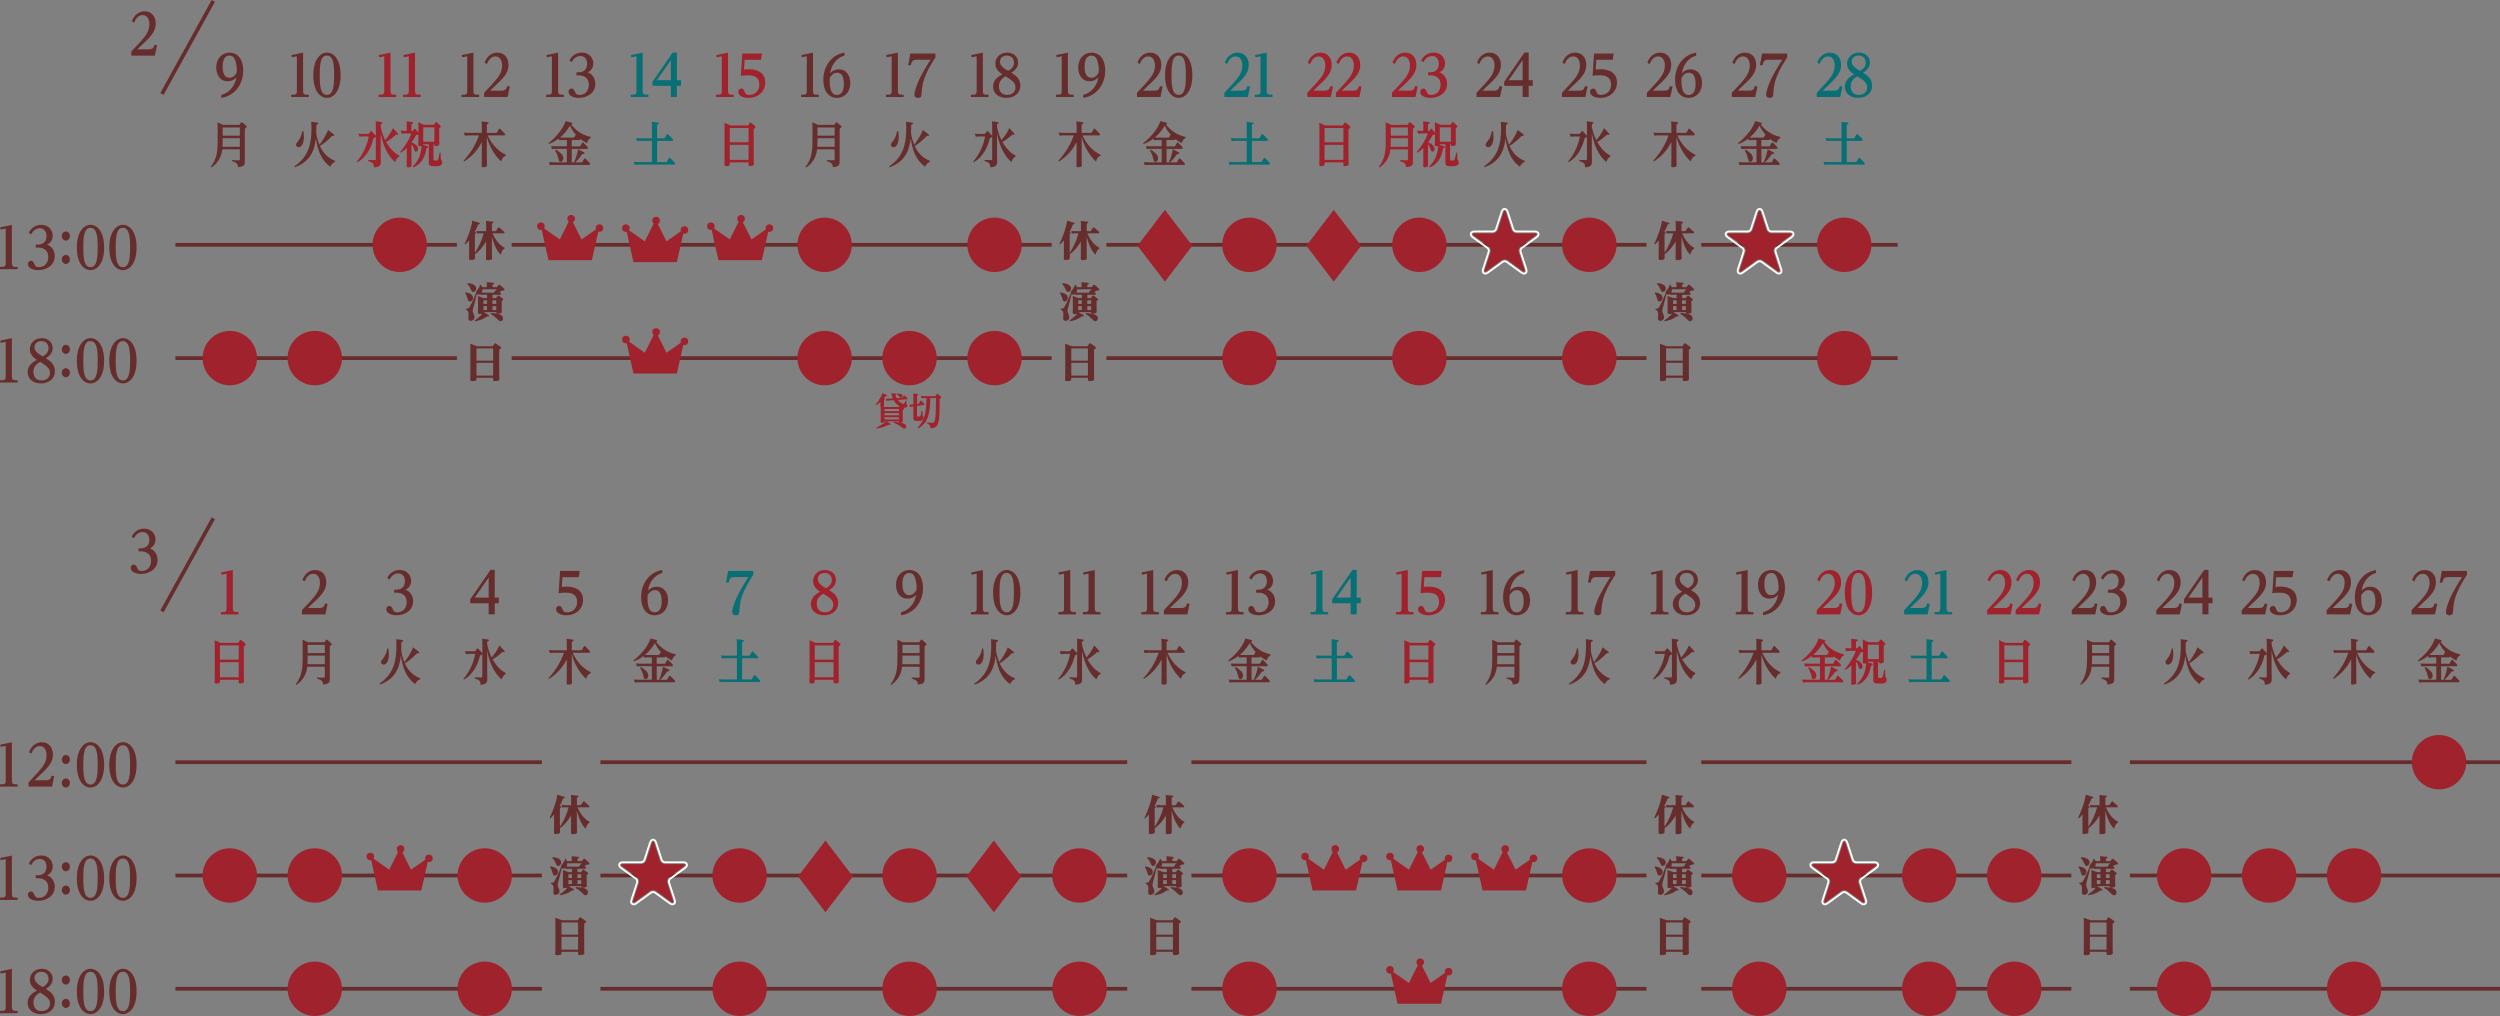 <?xml version="1.0" encoding="UTF-8"?><svg id="_レイヤー_2" xmlns="http://www.w3.org/2000/svg" viewBox="0 0 1323.97 538.05"><rect x="0" y="0" width="1323.97" height="538.05" fill="#808080" stroke="none"/><defs><style>.cls-1{stroke:#fefdf8;stroke-miterlimit:10;}.cls-1,.cls-2{fill:none;}.cls-3{fill:#672d2c;}.cls-2{stroke:#672d2c;stroke-width:2px;}.cls-4{fill:#9f222c;}.cls-5{fill:#087075;}</style></defs><g id="_レイヤー_1-2"><path class="cls-3" d="M78.96,26.11c2.21,0,2.54-1.35,2.78-2.4l1.43.21-1.16,5.55h-12.44v-2.22c7.21-7.59,9.53-10.02,9.53-14.55,0-1.98-.84-4.71-3.54-4.71-.59,0-2.97,0-4.51,4.02l-1.24-.72c1.46-4.05,4.35-5.31,6.75-5.31,3.62,0,5.91,2.64,5.91,6.48,0,2.97-1.16,5.4-4.91,9.03-.76.72-4.16,3.93-4.8,4.62h6.21Z"/><path class="cls-3" d="M6.32,139.25c0,1.44.22,2.1,1.78,2.1h1.24v1.23H0v-1.23h1.24c1.59,0,1.78-.69,1.78-2.1v-18.21l-2.73.54-.11-1.23,6.13-1.26v20.16Z"/><path class="cls-3" d="M18.93,129.53h.81c1,0,4.89,0,4.89-4.59,0-1.95-.95-4.05-3.51-4.05-2.08,0-3.59,1.26-4.72,3.3l-1.13-.93c.41-.78,2.16-4.2,6.59-4.2,3.99,0,6.07,2.97,6.07,5.79,0,1.41-.62,3.69-3.02,4.65,4.08,1.53,4.08,5.61,4.08,6.18,0,4.77-4.29,7.38-8.75,7.38-2.86,0-5.45-1.11-5.45-3.21,0-1.14.84-1.74,1.59-1.74,1.13,0,1.48.93,1.89,1.92.32.81.76,1.47,2.24,1.47,3.78,0,5.05-3.06,5.05-5.37,0-5.01-4.56-5.04-5.75-5.04h-.86v-1.56Z"/><path class="cls-3" d="M37.04,125.01c0,1.32-.97,2.4-2.16,2.4s-2.16-1.11-2.16-2.4.97-2.4,2.16-2.4,2.16,1.05,2.16,2.4ZM37.04,137.4c0,1.32-.97,2.4-2.16,2.4s-2.16-1.11-2.16-2.4.97-2.4,2.16-2.4,2.16,1.05,2.16,2.4Z"/><path class="cls-3" d="M47.92,119.06c3.51,0,7.23,3.45,7.23,12s-3.75,12-7.23,12-7.23-3.39-7.23-12,3.94-12,7.23-12ZM47.98,141.47c3.56,0,3.75-5.73,3.75-10.41,0-5.61-.35-10.41-3.89-10.41s-3.73,5.67-3.73,10.41c0,5.76.41,10.41,3.86,10.41Z"/><path class="cls-3" d="M65.1,119.06c3.51,0,7.23,3.45,7.23,12s-3.75,12-7.23,12-7.23-3.39-7.23-12,3.94-12,7.23-12ZM65.15,141.47c3.56,0,3.75-5.73,3.75-10.41,0-5.61-.35-10.41-3.89-10.41s-3.73,5.67-3.73,10.41c0,5.76.41,10.41,3.86,10.41Z"/><path class="cls-3" d="M6.32,199.25c0,1.44.22,2.1,1.78,2.1h1.24v1.23H0v-1.23h1.24c1.59,0,1.78-.69,1.78-2.1v-18.21l-2.73.54-.11-1.23,6.13-1.26v20.16Z"/><path class="cls-3" d="M29.08,196.55c0,3.99-3.18,6.51-7.42,6.51s-7.04-2.43-7.04-6c0-3.24,2.48-5.25,4.94-6.45-1.4-.93-3.75-2.58-3.75-5.73s2.59-5.82,6.29-5.82c3.37,0,5.8,2.25,5.8,5.28s-2.4,4.65-3.64,5.37c2.19,1.29,4.83,3.15,4.83,6.84ZM17.71,196.88c0,2.13,1.08,4.59,4.29,4.59,2.56,0,4.48-1.53,4.48-3.93,0-2.61-2-3.87-5.26-5.91-1.38.84-3.51,2.16-3.51,5.25ZM25.7,184.34c0-1.89-1.24-3.69-3.78-3.69-2.08,0-3.64,1.26-3.64,3.18,0,2.25,1.94,3.51,4.35,4.92,2.05-1.14,3.08-2.52,3.08-4.41Z"/><path class="cls-3" d="M37.04,185.01c0,1.32-.97,2.4-2.16,2.4s-2.16-1.11-2.16-2.4.97-2.4,2.16-2.4,2.16,1.05,2.16,2.4ZM37.04,197.4c0,1.32-.97,2.4-2.16,2.4s-2.16-1.11-2.16-2.4.97-2.4,2.16-2.4,2.16,1.05,2.16,2.4Z"/><path class="cls-3" d="M47.92,179.06c3.51,0,7.23,3.45,7.23,12s-3.75,12-7.23,12-7.23-3.39-7.23-12,3.94-12,7.23-12ZM47.98,201.47c3.56,0,3.75-5.73,3.75-10.41,0-5.61-.35-10.41-3.89-10.41s-3.73,5.67-3.73,10.41c0,5.76.41,10.41,3.86,10.41Z"/><path class="cls-3" d="M65.1,179.06c3.51,0,7.23,3.45,7.23,12s-3.75,12-7.23,12-7.23-3.39-7.23-12,3.94-12,7.23-12ZM65.15,201.47c3.56,0,3.75-5.73,3.75-10.41,0-5.61-.35-10.41-3.89-10.41s-3.73,5.67-3.73,10.41c0,5.76.41,10.41,3.86,10.41Z"/><line class="cls-2" x1="112.96" y1=".48" x2="85.76" y2="49.78"/><path class="cls-3" d="M117.18,50.25c4.59-1.17,7.34-5.1,8.02-9.33-.43.48-1.75,2.1-4.62,2.1-4.4,0-6.07-3.9-6.07-7.32,0-4.89,3.24-7.83,7.07-7.83,4.35,0,7.23,3.54,7.23,9.48,0,7.5-4.67,13.44-11.63,14.49v-1.59ZM125.41,36.99c0-2.13-.43-3.81-.73-4.74-.4-1.35-1.19-2.79-3.1-2.79-3.67,0-3.67,4.74-3.67,5.82,0,2.88.65,5.91,3.59,5.91,2.4,0,3.54-2.16,3.86-2.79.03-.48.05-.87.05-1.41Z"/><path class="cls-3" d="M177.48,85.73c-.42.16-1.78.65-2.55,2.6-5.06-3.67-6.62-8.87-7.65-15.03-.54,4.65-1.97,12.14-11.17,15.26l-.21-.47c7.47-5.1,9.04-11.8,9.04-19.97,0-2.16-.09-3.15-.14-3.64l3,.39c.23.03.73.1.73.47,0,.21,0,.39-.98.81,0,.68-.05,3.69-.05,4.32,0,1.33,1.03,4.65,1.66,6.19,3.53-4.6,4.45-7.51,4.56-7.85l2.62,2c.58.44.66.49.66.75,0,.36-.33.42-.54.42-.12,0-.3-.03-.54-.05-2.67,2.81-5.43,4.78-6.51,5.33.77,1.66,2.74,5.88,8.12,7.96l-.05.52ZM160.62,69.35c.14.65.33,1.4.33,3.12,0,3.3-1.15,5.49-2.79,5.49-.94,0-1.38-.7-1.38-1.25,0-.62.26-.96,1.1-2,1.43-1.74,1.8-3.38,2.27-5.36h.47Z"/><path class="cls-3" d="M126.82,66.15l.77-1.14c.09-.13.21-.31.4-.31.16,0,.4.21.44.23l1.85,1.61c.26.21.37.34.37.55,0,.34-.09.42-.98,1.14v14.61c0,3.3,0,3.67-.28,4.32-.49,1.09-1.99,1.25-3.32,1.35-.09-1.87-.68-2.26-3.25-3.2l.02-.52,3.42.1c.63.03.75-.13.75-.73v-5.07h-9.29c-.23,1.82-.84,6.32-5.8,9.67l-.3-.39c3.37-4.47,3.65-8.58,3.65-13.94v-6.29c0-1.12,0-2.42-.12-3.38l3.04,1.38h8.64ZM117.93,73.2v1.43c0,1.79-.05,2.63-.09,3.12h9.18v-4.55h-9.08ZM117.93,67.51v4.34h9.08v-4.34h-9.08Z"/><path class="cls-4" d="M189.04,85.52c1.31-1.64,2.76-3.51,4.12-6.53,1.03-2.26,1.69-4.24,2.11-6.71h-3.16c-.7,0-1.31.05-1.76.1l-.49-1.56c.73.05,1.43.1,2.36.1h2.97l.91-1.22c.19-.26.28-.31.42-.31.12,0,.23.08.47.29l1.73,1.85c.23.23.26.31.33.47v-4.68c0-1.09-.02-2.08-.12-3.07l2.95.39c.26.03.61.1.61.42,0,.36-.21.44-.87.75v1.35c.33,1.66.82,3.9,2.34,7.05,1.31-1.59,2.79-3.38,4.12-6.37l2.41,2.57c.12.1.37.39.37.65,0,.29-.19.36-.37.36-.21,0-.35-.08-.66-.18-1.78,1.53-3.53,2.99-5.36,3.93,3.16,5.49,6.34,6.92,6.95,7.2v.52c-.89.49-1.5,1.12-2.11,2.91-2.48-1.9-6.06-6.47-7.7-15.13v11.44c0,.57.07,3.07.07,3.56,0,2-.82,2.73-3.63,2.96-.07-2.16-.44-2.31-3.07-3.41v-.52l3.3.08c.63.03.75-.13.75-.65v-11.8c-.12.29-.19.44-1.22.81-.87,3.8-3.11,9.7-8.52,12.79l-.28-.42Z"/><path class="cls-4" d="M217.9,84.8c0,.42.05,2.26.05,2.65,0,.49-.07.73-.59.94-.33.16-.84.23-1.17.23-.68,0-.82-.23-.82-.73,0-.47.05-2.55.05-2.96v-6.6c-1.03,1.04-1.87,1.74-3.16,2.52l-.3-.39c2.83-3.46,4.33-5.8,5.92-9.78h-3.39c-.49,0-.87,0-1.83.1l-.47-1.56c.68.05,1.43.1,2.36.1h.87v-2.16c0-.96-.05-2.13-.09-2.86l2.83.31c.35.03.61.16.61.44,0,.21-.05.44-.89.75v3.51h.77l.68-.91c.14-.18.23-.26.35-.26.16,0,.28.13.37.26l1.47,1.82s.05.08.07.1v-2.91c0-.78,0-1.92-.09-2.7l2.9,1.38h5.43l.82-1.17c.09-.13.19-.26.35-.26.14,0,.33.13.4.18l1.73,1.59c.12.1.3.26.3.55,0,.26-.09.42-.84.99v5.64c0,.42.05,2.24.05,2.6,0,.65-.37,1.12-1.83,1.12-.8,0-.8-.31-.8-.91h-.44v7.64c0,.49.02.94.68.94h.98c.44,0,.68-.26.8-.6.3-.81.47-1.87.82-3.67l.47.03c0,.36.09,3.3.12,3.46.05.31.07.34.44.83.14.21.28.55.28.96,0,1.82-1.76,2-3.02,2h-1.61c-2.22,0-2.43-.7-2.43-2.21v-9.39h-2.95c0,.23,0,.29-.02.39l2.06.57c.35.1.56.21.56.52,0,.34-.3.49-.89.6-.52,3.02-1.66,8.03-7.09,10.19l-.19-.47c1.73-1.9,4.31-4.71,4.75-10.87-.37.1-.82.1-.94.1-.77,0-.87-.29-.87-.86,0-.47.07-2.44.07-2.86v-2.52c-.33.18-.87.23-1.22.29-.98,1.92-1.83,3.09-2.46,3.95,1.97.57,3.46,2.03,3.46,3.46,0,1.04-.66,1.43-1.1,1.43-.56,0-.68-.31-1.08-1.56-.28-.86-.77-1.82-1.31-2.44v8.45ZM224.15,67.45v7.62h5.88v-7.62h-5.88Z"/><path class="cls-3" d="M267.9,82.48c-.59.21-1.87.68-2.46,3.07-4.1-3.72-6.65-9.18-7.61-13.05v10.48c0,.68.07,4.08.07,4.29,0,.7,0,1.3-2.01,1.3-.7,0-.8-.23-.8-.83,0-.7.07-3.77.07-4.39v-8.17c-1.31,2.6-3.91,6.92-9.41,10.4l-.28-.42c3.51-3.82,6.41-8.35,8.19-13.44h-5.69c-.44,0-.89,0-1.83.1l-.44-1.56c.68.05,1.4.1,2.34.1h7.12v-2.99c0-.99-.02-2.11-.12-3.09l3.09.39c.37.05.61.13.61.42,0,.34-.23.49-.91.78v4.5h5.2l1.19-1.98c.14-.26.28-.31.37-.31.16,0,.28.1.42.26l2.22,2.29c.09.1.28.36.28.6,0,.49-.44.49-.63.49h-8.57c2.25,5.07,5.88,8.55,9.57,10.24v.52Z"/><path class="cls-3" d="M302.81,77.52h4.35l1.1-1.82c.14-.23.26-.29.37-.29.14,0,.28.13.4.23l2.06,2.11c.09.13.28.36.28.62,0,.47-.44.49-.61.49h-7.96v7.15h1.64l-.37-.16c.96-2.03,1.78-4.94,2.06-6.79l2.81,1.43c.26.13.63.34.63.62,0,.47-.52.47-1.17.47-.94,1.33-2.5,3.3-3.77,4.42h3.6l1.1-1.85c.07-.13.21-.29.37-.29s.35.16.42.23l2.11,2.13c.14.16.3.39.3.62,0,.49-.49.49-.7.49h-18.82c-.75,0-.84,0-1.83.1l-.47-1.56c.61.05,1.36.1,2.36.1h7.14v-7.15h-6.09c-.61,0-.94,0-1.83.1l-.44-1.56c.68.05,1.4.1,2.34.1h6.02v-3.3h-2.29c-.63,0-.94,0-1.83.1l-.26-.88c-1.05.81-2.41,1.85-5.17,2.91l-.23-.44c2.04-1.64,7.28-6.16,9.1-11.73l3.02.81c.12.03.54.18.54.49,0,.36-.37.47-.66.52,1.87,2.24,4.82,5.33,10.44,6.6v.52c-1.57.73-1.99,2.57-2.04,2.76-1.71-.88-2.55-1.53-3.44-2.24.05.42-.19.57-.61.57h-4v3.3ZM294.32,79.21c1.01.42,2.72,1.98,2.95,2.21.42.44,1.05,1.35,1.05,2.37,0,1.12-.68,1.92-1.45,1.92-.68,0-.75-.21-1.26-2.11-.44-1.72-.87-2.52-1.62-4.03l.33-.36ZM304.78,71.56c.07-.1.14-.18.21-.23-1.57-1.79-2.27-2.96-3.16-4.78-1.08,1.79-2.41,3.85-5.22,6.29.82.03.98.03,1.4.03h5.99l.77-1.3Z"/><path class="cls-5" d="M345.26,67.58c0-.91,0-2.05-.12-3.09l3.14.39c.26.03.63.1.63.44,0,.31-.23.47-.91.75v7.2h3.91l1.22-1.98c.07-.16.19-.31.35-.31.19,0,.33.13.44.26l2.25,2.29c.14.13.28.39.28.6,0,.42-.4.49-.63.49h-7.82v11.21h5.03l1.22-2c.16-.26.26-.31.37-.31s.21.05.42.26l2.22,2.31s.28.29.28.6c0,.39-.3.49-.61.49h-18.94c-.33,0-.87,0-1.85.1l-.44-1.56c.73.05,1.43.1,2.36.1h7.19v-11.21h-6.13c-.63,0-1.19.03-1.83.1l-.47-1.56c.61.05,1.31.1,2.36.1h6.06v-5.69Z"/><path class="cls-4" d="M396.2,66.44l.77-1.3c.12-.18.23-.31.37-.31.16,0,.33.13.44.21l1.94,1.61c.23.21.4.39.4.62,0,.31-.16.49-.98,1.14v14.9c0,.55.09,2.99.09,3.48,0,.47,0,1.17-2.04,1.17-.77,0-.77-.29-.77-1.22v-.73h-9.97v.47c0,1.01,0,1.51-1.85,1.51-.7,0-.94-.18-.94-.83,0-.18.07-2.86.07-3.22v-15.6c0-1.09,0-2.16-.09-3.3l3.18,1.4h9.36ZM386.47,67.79v7.57h9.97v-7.57h-9.97ZM386.47,76.71v7.96h9.97v-7.96h-9.97Z"/><path class="cls-3" d="M492.48,85.73c-.42.16-1.78.65-2.55,2.6-5.06-3.67-6.62-8.87-7.65-15.03-.54,4.65-1.97,12.14-11.17,15.26l-.21-.47c7.47-5.1,9.04-11.8,9.04-19.97,0-2.16-.09-3.15-.14-3.64l3,.39c.23.03.73.1.73.47,0,.21,0,.39-.98.81,0,.68-.05,3.69-.05,4.32,0,1.33,1.03,4.65,1.66,6.19,3.53-4.6,4.45-7.51,4.56-7.85l2.62,2c.58.44.66.49.66.75,0,.36-.33.42-.54.42-.12,0-.3-.03-.54-.05-2.67,2.81-5.43,4.78-6.51,5.33.77,1.66,2.74,5.88,8.12,7.96l-.05.52ZM475.62,69.35c.14.65.33,1.4.33,3.12,0,3.3-1.15,5.49-2.79,5.49-.94,0-1.38-.7-1.38-1.25,0-.62.26-.96,1.1-2,1.43-1.74,1.8-3.38,2.27-5.36h.47Z"/><path class="cls-3" d="M441.82,66.15l.77-1.14c.09-.13.21-.31.4-.31.16,0,.4.21.44.23l1.85,1.61c.26.21.37.34.37.55,0,.34-.09.42-.98,1.14v14.61c0,3.3,0,3.67-.28,4.32-.49,1.09-1.99,1.25-3.32,1.35-.09-1.87-.68-2.26-3.25-3.2l.02-.52,3.42.1c.63.03.75-.13.75-.73v-5.07h-9.29c-.23,1.82-.84,6.32-5.8,9.67l-.3-.39c3.37-4.47,3.65-8.58,3.65-13.94v-6.29c0-1.12,0-2.42-.12-3.38l3.04,1.38h8.64ZM432.93,73.2v1.43c0,1.79-.05,2.63-.09,3.12h9.18v-4.55h-9.08ZM432.93,67.51v4.34h9.08v-4.34h-9.08Z"/><path class="cls-3" d="M515.44,85.52c1.31-1.64,2.76-3.51,4.12-6.53,1.03-2.26,1.69-4.24,2.11-6.71h-3.16c-.7,0-1.31.05-1.76.1l-.49-1.56c.73.05,1.43.1,2.36.1h2.97l.91-1.22c.19-.26.28-.31.42-.31.12,0,.23.08.47.29l1.73,1.85c.23.23.26.31.33.47v-4.68c0-1.09-.02-2.08-.12-3.07l2.95.39c.26.03.61.1.61.42,0,.36-.21.44-.87.75v1.35c.33,1.66.82,3.9,2.34,7.05,1.31-1.59,2.79-3.38,4.12-6.37l2.41,2.57c.12.1.37.39.37.65,0,.29-.19.36-.37.36-.21,0-.35-.08-.66-.18-1.78,1.53-3.53,2.99-5.36,3.93,3.16,5.49,6.34,6.92,6.95,7.2v.52c-.89.49-1.5,1.12-2.11,2.91-2.48-1.9-6.06-6.47-7.7-15.13v11.44c0,.57.07,3.07.07,3.56,0,2-.82,2.73-3.63,2.96-.07-2.16-.44-2.31-3.07-3.41v-.52l3.3.08c.63.03.75-.13.75-.65v-11.8c-.12.29-.19.44-1.22.81-.87,3.8-3.11,9.7-8.52,12.79l-.28-.42Z"/><path class="cls-3" d="M582.9,82.48c-.59.21-1.87.68-2.46,3.07-4.1-3.72-6.65-9.18-7.61-13.05v10.48c0,.68.07,4.08.07,4.29,0,.7,0,1.3-2.01,1.3-.7,0-.8-.23-.8-.83,0-.7.07-3.77.07-4.39v-8.17c-1.31,2.6-3.91,6.92-9.41,10.4l-.28-.42c3.51-3.82,6.41-8.35,8.19-13.44h-5.69c-.44,0-.89,0-1.83.1l-.44-1.56c.68.05,1.4.1,2.34.1h7.12v-2.99c0-.99-.02-2.11-.12-3.09l3.09.39c.37.05.61.13.61.42,0,.34-.23.49-.91.78v4.5h5.2l1.19-1.98c.14-.26.28-.31.37-.31.16,0,.28.1.42.26l2.22,2.29c.09.1.28.36.28.6,0,.49-.44.49-.63.49h-8.57c2.25,5.07,5.88,8.55,9.57,10.24v.52Z"/><path class="cls-3" d="M617.81,77.52h4.35l1.1-1.82c.14-.23.26-.29.37-.29.14,0,.28.13.4.23l2.06,2.11c.09.13.28.36.28.62,0,.47-.44.49-.61.49h-7.96v7.15h1.64l-.38-.16c.96-2.03,1.78-4.94,2.06-6.79l2.81,1.43c.26.13.63.34.63.62,0,.47-.52.47-1.17.47-.94,1.33-2.5,3.3-3.77,4.42h3.6l1.1-1.85c.07-.13.21-.29.37-.29s.35.16.42.23l2.11,2.13c.14.16.3.39.3.62,0,.49-.49.49-.7.49h-18.82c-.75,0-.84,0-1.83.1l-.47-1.56c.61.05,1.36.1,2.37.1h7.14v-7.15h-6.09c-.61,0-.94,0-1.83.1l-.44-1.56c.68.05,1.4.1,2.34.1h6.02v-3.3h-2.29c-.63,0-.94,0-1.83.1l-.26-.88c-1.05.81-2.41,1.85-5.17,2.91l-.23-.44c2.04-1.64,7.28-6.16,9.1-11.73l3.02.81c.12.03.54.18.54.49,0,.36-.38.47-.66.52,1.87,2.24,4.82,5.33,10.44,6.6v.52c-1.57.73-1.99,2.57-2.04,2.76-1.71-.88-2.55-1.53-3.44-2.24.05.42-.19.57-.61.57h-4v3.3ZM609.32,79.21c1.01.42,2.71,1.98,2.95,2.21.42.44,1.05,1.35,1.05,2.37,0,1.12-.68,1.92-1.45,1.92-.68,0-.75-.21-1.26-2.11-.45-1.72-.87-2.52-1.62-4.03l.33-.36ZM619.78,71.56c.07-.1.14-.18.21-.23-1.57-1.79-2.27-2.96-3.16-4.78-1.08,1.79-2.41,3.85-5.22,6.29.82.03.98.03,1.4.03h5.99l.77-1.3Z"/><path class="cls-5" d="M660.26,67.58c0-.91,0-2.05-.12-3.09l3.14.39c.26.03.63.1.63.44,0,.31-.23.47-.91.75v7.2h3.91l1.22-1.98c.07-.16.19-.31.35-.31.19,0,.33.13.45.26l2.25,2.29c.14.13.28.39.28.6,0,.42-.4.49-.63.49h-7.82v11.21h5.03l1.22-2c.16-.26.26-.31.37-.31s.21.05.42.26l2.22,2.31s.28.29.28.6c0,.39-.3.49-.61.49h-18.94c-.33,0-.87,0-1.85.1l-.45-1.56c.73.05,1.43.1,2.36.1h7.19v-11.21h-6.13c-.63,0-1.19.03-1.83.1l-.47-1.56c.61.05,1.31.1,2.37.1h6.06v-5.69Z"/><path class="cls-4" d="M711.2,66.44l.77-1.3c.12-.18.23-.31.37-.31.16,0,.33.13.45.21l1.94,1.61c.23.21.4.39.4.62,0,.31-.16.49-.98,1.14v14.9c0,.55.09,2.99.09,3.48,0,.47,0,1.17-2.04,1.17-.77,0-.77-.29-.77-1.22v-.73h-9.97v.47c0,1.01,0,1.51-1.85,1.51-.7,0-.94-.18-.94-.83,0-.18.07-2.86.07-3.22v-15.6c0-1.09,0-2.16-.09-3.3l3.18,1.4h9.36ZM701.47,67.79v7.57h9.97v-7.57h-9.97ZM701.47,76.71v7.96h9.97v-7.96h-9.97Z"/><path class="cls-3" d="M807.48,85.73c-.42.16-1.78.65-2.55,2.6-5.06-3.67-6.62-8.87-7.65-15.03-.54,4.65-1.97,12.14-11.17,15.26l-.21-.47c7.47-5.1,9.04-11.8,9.04-19.97,0-2.16-.09-3.15-.14-3.64l3,.39c.23.03.73.1.73.47,0,.21,0,.39-.98.81,0,.68-.05,3.69-.05,4.32,0,1.33,1.03,4.65,1.66,6.19,3.54-4.6,4.45-7.51,4.56-7.85l2.62,2c.58.44.66.49.66.75,0,.36-.33.42-.54.42-.12,0-.3-.03-.54-.05-2.67,2.81-5.43,4.78-6.51,5.33.77,1.66,2.74,5.88,8.12,7.96l-.05.52ZM790.62,69.35c.14.65.33,1.4.33,3.12,0,3.3-1.15,5.49-2.79,5.49-.94,0-1.38-.7-1.38-1.25,0-.62.26-.96,1.1-2,1.43-1.74,1.8-3.38,2.27-5.36h.47Z"/><path class="cls-4" d="M745.42,66.15l.77-1.14c.09-.13.21-.31.4-.31.16,0,.4.21.45.23l1.85,1.61c.26.21.37.34.37.55,0,.34-.09.42-.98,1.14v14.61c0,3.3,0,3.67-.28,4.32-.49,1.09-1.99,1.25-3.32,1.35-.09-1.87-.68-2.26-3.25-3.2l.02-.52,3.42.1c.63.03.75-.13.75-.73v-5.07h-9.29c-.23,1.82-.84,6.32-5.8,9.67l-.3-.39c3.37-4.47,3.65-8.58,3.65-13.94v-6.29c0-1.12,0-2.42-.12-3.38l3.04,1.38h8.64ZM736.53,73.2v1.43c0,1.79-.05,2.63-.09,3.12h9.18v-4.55h-9.08ZM736.53,67.51v4.34h9.08v-4.34h-9.08Z"/><path class="cls-4" d="M756.24,84.8c0,.42.05,2.26.05,2.65,0,.49-.07.73-.58.94-.33.16-.84.23-1.17.23-.68,0-.82-.23-.82-.73,0-.47.05-2.55.05-2.96v-6.6c-1.03,1.04-1.87,1.74-3.16,2.52l-.3-.39c2.83-3.46,4.33-5.8,5.92-9.78h-3.39c-.49,0-.87,0-1.83.1l-.47-1.56c.68.05,1.43.1,2.36.1h.87v-2.16c0-.96-.05-2.13-.09-2.86l2.83.31c.35.03.61.16.61.44,0,.21-.05.44-.89.75v3.51h.77l.68-.91c.14-.18.23-.26.35-.26.16,0,.28.13.38.26l1.47,1.82s.05.08.07.1v-2.91c0-.78,0-1.92-.09-2.7l2.9,1.38h5.43l.82-1.17c.09-.13.19-.26.35-.26.14,0,.33.13.4.18l1.73,1.59c.12.1.3.26.3.55,0,.26-.09.42-.84.99v5.64c0,.42.05,2.24.05,2.6,0,.65-.37,1.12-1.83,1.12-.8,0-.8-.31-.8-.91h-.44v7.64c0,.49.02.94.68.94h.98c.45,0,.68-.26.8-.6.3-.81.47-1.87.82-3.67l.47.03c0,.36.09,3.3.12,3.46.05.31.07.34.44.83.14.21.28.55.28.96,0,1.82-1.75,2-3.02,2h-1.61c-2.22,0-2.43-.7-2.43-2.21v-9.39h-2.95c0,.23,0,.29-.02.39l2.06.57c.35.1.56.21.56.52,0,.34-.3.49-.89.6-.52,3.02-1.66,8.03-7.09,10.19l-.19-.47c1.73-1.9,4.31-4.71,4.75-10.87-.37.1-.82.1-.94.1-.77,0-.87-.29-.87-.86,0-.47.07-2.44.07-2.86v-2.52c-.33.18-.87.23-1.22.29-.98,1.92-1.83,3.09-2.46,3.95,1.97.57,3.46,2.03,3.46,3.46,0,1.04-.66,1.43-1.1,1.43-.56,0-.68-.31-1.08-1.56-.28-.86-.77-1.82-1.31-2.44v8.45ZM762.49,67.45v7.62h5.88v-7.62h-5.88Z"/><path class="cls-3" d="M830.44,85.52c1.31-1.64,2.76-3.51,4.12-6.53,1.03-2.26,1.68-4.24,2.11-6.71h-3.16c-.7,0-1.31.05-1.76.1l-.49-1.56c.73.05,1.43.1,2.36.1h2.97l.91-1.22c.19-.26.28-.31.42-.31.12,0,.23.08.47.29l1.73,1.85c.23.23.26.31.33.47v-4.68c0-1.09-.02-2.08-.12-3.07l2.95.39c.26.03.61.1.61.42,0,.36-.21.44-.87.75v1.35c.33,1.66.82,3.9,2.34,7.05,1.31-1.59,2.79-3.38,4.12-6.37l2.41,2.57c.12.1.38.39.38.65,0,.29-.19.36-.38.36-.21,0-.35-.08-.66-.18-1.78,1.53-3.53,2.99-5.36,3.93,3.16,5.49,6.34,6.92,6.95,7.2v.52c-.89.49-1.5,1.12-2.11,2.91-2.48-1.9-6.06-6.47-7.7-15.13v11.44c0,.57.07,3.07.07,3.56,0,2-.82,2.73-3.63,2.96-.07-2.16-.44-2.31-3.07-3.41v-.52l3.3.08c.63.03.75-.13.75-.65v-11.8c-.12.29-.19.44-1.22.81-.87,3.8-3.11,9.7-8.52,12.79l-.28-.42Z"/><path class="cls-3" d="M897.9,82.48c-.58.21-1.87.68-2.46,3.07-4.1-3.72-6.65-9.18-7.61-13.05v10.48c0,.68.07,4.08.07,4.29,0,.7,0,1.3-2.01,1.3-.7,0-.8-.23-.8-.83,0-.7.07-3.77.07-4.39v-8.17c-1.31,2.6-3.91,6.92-9.41,10.4l-.28-.42c3.51-3.82,6.41-8.35,8.19-13.44h-5.69c-.45,0-.89,0-1.83.1l-.45-1.56c.68.05,1.4.1,2.34.1h7.12v-2.99c0-.99-.02-2.11-.12-3.09l3.09.39c.38.05.61.13.61.42,0,.34-.23.49-.91.78v4.5h5.2l1.19-1.98c.14-.26.28-.31.37-.31.16,0,.28.1.42.26l2.22,2.29c.09.1.28.36.28.6,0,.49-.45.49-.63.49h-8.57c2.25,5.07,5.88,8.55,9.57,10.24v.52Z"/><path class="cls-3" d="M932.81,77.52h4.35l1.1-1.82c.14-.23.26-.29.37-.29.14,0,.28.13.4.23l2.06,2.11c.09.13.28.36.28.62,0,.47-.44.49-.61.49h-7.96v7.15h1.64l-.38-.16c.96-2.03,1.78-4.94,2.06-6.79l2.81,1.43c.26.13.63.34.63.62,0,.47-.52.47-1.17.47-.94,1.33-2.5,3.3-3.77,4.42h3.6l1.1-1.85c.07-.13.21-.29.37-.29s.35.16.42.23l2.11,2.13c.14.16.3.39.3.62,0,.49-.49.49-.7.49h-18.82c-.75,0-.84,0-1.83.1l-.47-1.56c.61.05,1.36.1,2.37.1h7.14v-7.15h-6.09c-.61,0-.94,0-1.83.1l-.44-1.56c.68.05,1.4.1,2.34.1h6.02v-3.3h-2.29c-.63,0-.94,0-1.83.1l-.26-.88c-1.05.81-2.41,1.85-5.17,2.91l-.23-.44c2.04-1.64,7.28-6.16,9.1-11.73l3.02.81c.12.03.54.18.54.49,0,.36-.38.47-.66.52,1.87,2.24,4.82,5.33,10.44,6.6v.52c-1.57.73-1.99,2.57-2.04,2.76-1.71-.88-2.55-1.53-3.44-2.24.05.42-.19.57-.61.57h-4v3.3ZM924.32,79.21c1.01.42,2.71,1.98,2.95,2.21.42.44,1.05,1.35,1.05,2.37,0,1.12-.68,1.92-1.45,1.92-.68,0-.75-.21-1.26-2.11-.45-1.72-.87-2.52-1.62-4.03l.33-.36ZM934.78,71.56c.07-.1.14-.18.21-.23-1.57-1.79-2.27-2.96-3.16-4.78-1.08,1.79-2.41,3.85-5.22,6.29.82.03.98.03,1.4.03h5.99l.77-1.3Z"/><path class="cls-5" d="M975.26,67.58c0-.91,0-2.05-.12-3.09l3.14.39c.26.03.63.1.63.44,0,.31-.23.47-.91.75v7.2h3.91l1.22-1.98c.07-.16.19-.31.35-.31.19,0,.33.13.45.26l2.25,2.29c.14.13.28.39.28.6,0,.42-.4.49-.63.49h-7.82v11.21h5.03l1.22-2c.16-.26.26-.31.37-.31s.21.05.42.26l2.22,2.31s.28.29.28.6c0,.39-.3.49-.61.49h-18.94c-.33,0-.87,0-1.85.1l-.45-1.56c.73.05,1.43.1,2.36.1h7.19v-11.21h-6.13c-.63,0-1.19.03-1.83.1l-.47-1.56c.61.05,1.31.1,2.37.1h6.06v-5.69Z"/><line class="cls-2" x1="900.97" y1="129.65" x2="1004.97" y2="129.65"/><line class="cls-2" x1="900.97" y1="189.65" x2="1004.97" y2="189.65"/><line class="cls-2" x1="585.97" y1="129.65" x2="871.97" y2="129.65"/><line class="cls-2" x1="585.97" y1="189.65" x2="871.97" y2="189.65"/><line class="cls-2" x1="270.97" y1="129.65" x2="556.97" y2="129.65"/><line class="cls-2" x1="270.97" y1="189.65" x2="556.97" y2="189.65"/><line class="cls-2" x1="92.91" y1="129.65" x2="241.97" y2="129.65"/><line class="cls-2" x1="92.91" y1="189.65" x2="241.97" y2="189.65"/><path class="cls-3" d="M160.53,48.03c0,1.44.22,2.1,1.78,2.1h1.24v1.23h-9.34v-1.23h1.24c1.59,0,1.78-.69,1.78-2.1v-18.21l-2.73.54-.11-1.23,6.13-1.26v20.16Z"/><path class="cls-3" d="M173.15,27.84c3.51,0,7.23,3.45,7.23,12s-3.75,12-7.23,12-7.23-3.39-7.23-12,3.94-12,7.23-12ZM173.2,50.25c3.56,0,3.75-5.73,3.75-10.41,0-5.61-.35-10.41-3.89-10.41s-3.73,5.67-3.73,10.41c0,5.76.4,10.41,3.86,10.41Z"/><circle class="cls-4" cx="121.7" cy="189.65" r="14.4"/><path class="cls-4" d="M206.81,48.03c0,1.44.22,2.1,1.78,2.1h1.24v1.23h-9.34v-1.23h1.24c1.59,0,1.78-.69,1.78-2.1v-18.21l-2.73.54-.11-1.23,6.13-1.26v20.16Z"/><path class="cls-4" d="M219.8,48.03c0,1.44.22,2.1,1.78,2.1h1.24v1.23h-9.34v-1.23h1.24c1.59,0,1.78-.69,1.78-2.1v-18.21l-2.73.54-.11-1.23,6.13-1.26v20.16Z"/><path class="cls-3" d="M250.74,48.03c0,1.44.22,2.1,1.78,2.1h1.24v1.23h-9.34v-1.23h1.24c1.59,0,1.78-.69,1.78-2.1v-18.21l-2.73.54-.11-1.23,6.13-1.26v20.16Z"/><path class="cls-3" d="M265.78,48c2.21,0,2.54-1.35,2.78-2.4l1.43.21-1.16,5.55h-12.44v-2.22c7.21-7.59,9.53-10.02,9.53-14.55,0-1.98-.84-4.71-3.54-4.71-.59,0-2.97,0-4.51,4.02l-1.24-.72c1.46-4.05,4.35-5.31,6.75-5.31,3.62,0,5.91,2.64,5.91,6.48,0,2.97-1.16,5.4-4.91,9.03-.76.72-4.16,3.93-4.8,4.62h6.21Z"/><path class="cls-3" d="M295.59,48.03c0,1.44.22,2.1,1.78,2.1h1.24v1.23h-9.34v-1.23h1.24c1.59,0,1.78-.69,1.78-2.1v-18.21l-2.73.54-.11-1.23,6.13-1.26v20.16Z"/><path class="cls-3" d="M305.22,38.31h.81c1,0,4.89,0,4.89-4.59,0-1.95-.94-4.05-3.51-4.05-2.08,0-3.59,1.26-4.72,3.3l-1.13-.93c.4-.78,2.16-4.2,6.59-4.2,3.99,0,6.07,2.97,6.07,5.79,0,1.41-.62,3.69-3.02,4.65,4.08,1.53,4.08,5.61,4.08,6.18,0,4.77-4.29,7.38-8.75,7.38-2.86,0-5.45-1.11-5.45-3.21,0-1.14.84-1.74,1.59-1.74,1.13,0,1.48.93,1.89,1.92.32.81.76,1.47,2.24,1.47,3.78,0,5.05-3.06,5.05-5.37,0-5.01-4.56-5.04-5.75-5.04h-.86v-1.56Z"/><path class="cls-5" d="M340.36,48.03c0,1.44.22,2.1,1.78,2.1h1.24v1.23h-9.34v-1.23h1.24c1.59,0,1.78-.69,1.78-2.1v-18.21l-2.73.54-.11-1.23,6.13-1.26v20.16Z"/><path class="cls-5" d="M360.66,45.48h-2.16v5.88h-3.21v-5.88h-9.77v-2.13l10.74-15.54h2.24v14.67h2.16v3ZM347.89,42.48h7.4v-10.62l-7.4,10.62Z"/><path class="cls-4" d="M385.57,48.03c0,1.44.22,2.1,1.78,2.1h1.24v1.23h-9.34v-1.23h1.24c1.59,0,1.78-.69,1.78-2.1v-18.21l-2.73.54-.11-1.23,6.13-1.26v20.16Z"/><path class="cls-4" d="M393.11,28.35h10.42l-.51,3.33h-8.69l-.32,5.16c.51-.06,1.32-.18,2.54-.18s8.72,0,8.72,7.08c0,4.47-3.48,8.1-8.85,8.1-2.75,0-5.43-1.05-5.43-3.24,0-1.02.76-1.71,1.62-1.71,1.16,0,1.51,1.02,1.86,1.92.24.69.57,1.47,2.21,1.47,2.73,0,5.45-1.77,5.45-5.46,0-4.95-4.43-4.95-6.26-4.95-1.67,0-2.83.18-3.54.3l.78-11.82Z"/><path class="cls-3" d="M430.57,48.03c0,1.44.22,2.1,1.78,2.1h1.24v1.23h-9.34v-1.23h1.24c1.59,0,1.78-.69,1.78-2.1v-18.21l-2.73.54-.11-1.23,6.13-1.26v20.16Z"/><path class="cls-3" d="M447.2,29.46c-4.4,1.17-6.96,5.22-7.56,9.36,1.21-1.47,2.81-2.1,4.62-2.1,4.21,0,6.05,3.66,6.05,7.29,0,4.89-3.24,7.83-7.07,7.83-4.18,0-7.23-3.36-7.23-9.51,0-7.47,4.53-13.44,11.2-14.46v1.59ZM439.4,42.66c0,6.96,2.27,7.62,3.81,7.62,3.08,0,3.7-3.18,3.7-5.85,0-3.18-.78-5.91-3.62-5.91-1.97,0-3.08,1.41-3.83,2.7-.03.42-.05.81-.05,1.44Z"/><path class="cls-3" d="M475.53,48.03c0,1.44.22,2.1,1.78,2.1h1.24v1.23h-9.34v-1.23h1.24c1.59,0,1.78-.69,1.78-2.1v-18.21l-2.73.54-.11-1.23,6.13-1.26v20.16Z"/><path class="cls-3" d="M495.42,28.35v2.07c-.11.15-5.26,7.62-6.61,13.53-.27,1.2-.65,3.33-.76,5.7-.03.93-.08,2.19-1.92,2.19-.59,0-1.86-.15-1.86-1.74,0-1.95,1.59-5.82,1.86-6.48,1.59-3.9,5.48-10.2,6.69-12h-7.26c-1.57,0-2.59.27-3.05,2.4l-.11.51h-1.43l1.13-6.18h13.31Z"/><path class="cls-3" d="M520.53,48.03c0,1.44.22,2.1,1.78,2.1h1.24v1.23h-9.34v-1.23h1.24c1.59,0,1.78-.69,1.78-2.1v-18.21l-2.73.54-.11-1.23,6.13-1.26v20.16Z"/><path class="cls-3" d="M540.38,45.33c0,3.99-3.19,6.51-7.42,6.51s-7.05-2.43-7.05-6c0-3.24,2.48-5.25,4.94-6.45-1.4-.93-3.75-2.58-3.75-5.73s2.59-5.82,6.29-5.82c3.37,0,5.8,2.25,5.8,5.28s-2.4,4.65-3.64,5.37c2.19,1.29,4.83,3.15,4.83,6.84ZM529.02,45.66c0,2.13,1.08,4.59,4.29,4.59,2.56,0,4.48-1.53,4.48-3.93,0-2.61-2-3.87-5.26-5.91-1.38.84-3.51,2.16-3.51,5.25ZM537.01,33.12c0-1.89-1.24-3.69-3.78-3.69-2.08,0-3.64,1.26-3.64,3.18,0,2.25,1.94,3.51,4.35,4.92,2.05-1.14,3.08-2.52,3.08-4.41Z"/><path class="cls-3" d="M565.57,48.03c0,1.44.22,2.1,1.78,2.1h1.24v1.23h-9.34v-1.23h1.24c1.59,0,1.78-.69,1.78-2.1v-18.21l-2.73.54-.11-1.23,6.13-1.26v20.16Z"/><path class="cls-3" d="M573.67,50.25c4.59-1.17,7.34-5.1,8.02-9.33-.43.48-1.75,2.1-4.62,2.1-4.4,0-6.07-3.9-6.07-7.32,0-4.89,3.24-7.83,7.07-7.83,4.35,0,7.23,3.54,7.23,9.48,0,7.5-4.67,13.44-11.63,14.49v-1.59ZM581.9,36.99c0-2.13-.43-3.81-.73-4.74-.4-1.35-1.19-2.79-3.1-2.79-3.67,0-3.67,4.74-3.67,5.82,0,2.88.65,5.91,3.59,5.91,2.4,0,3.54-2.16,3.86-2.79.03-.48.05-.87.05-1.41Z"/><path class="cls-3" d="M611.51,48c2.21,0,2.54-1.35,2.78-2.4l1.43.21-1.16,5.55h-12.44v-2.22c7.21-7.59,9.53-10.02,9.53-14.55,0-1.98-.84-4.71-3.54-4.71-.59,0-2.97,0-4.51,4.02l-1.24-.72c1.46-4.05,4.35-5.31,6.75-5.31,3.62,0,5.91,2.64,5.91,6.48,0,2.97-1.16,5.4-4.91,9.03-.76.72-4.16,3.93-4.8,4.62h6.21Z"/><path class="cls-3" d="M624.22,27.84c3.51,0,7.23,3.45,7.23,12s-3.75,12-7.23,12-7.23-3.39-7.23-12,3.94-12,7.23-12ZM624.27,50.25c3.56,0,3.75-5.73,3.75-10.41,0-5.61-.35-10.41-3.89-10.41s-3.72,5.67-3.72,10.41c0,5.76.4,10.41,3.86,10.41Z"/><path class="cls-5" d="M657.79,48c2.21,0,2.54-1.35,2.78-2.4l1.43.21-1.16,5.55h-12.44v-2.22c7.21-7.59,9.53-10.02,9.53-14.55,0-1.98-.84-4.71-3.54-4.71-.59,0-2.97,0-4.51,4.02l-1.24-.72c1.46-4.05,4.35-5.31,6.75-5.31,3.62,0,5.91,2.64,5.91,6.48,0,2.97-1.16,5.4-4.91,9.03-.76.72-4.16,3.93-4.8,4.62h6.21Z"/><path class="cls-5" d="M670.86,48.03c0,1.44.21,2.1,1.78,2.1h1.24v1.23h-9.34v-1.23h1.24c1.59,0,1.78-.69,1.78-2.1v-18.21l-2.73.54-.11-1.23,6.13-1.26v20.16Z"/><path class="cls-4" d="M701.73,48c2.21,0,2.54-1.35,2.78-2.4l1.43.21-1.16,5.55h-12.44v-2.22c7.21-7.59,9.53-10.02,9.53-14.55,0-1.98-.84-4.71-3.54-4.71-.59,0-2.97,0-4.51,4.02l-1.24-.72c1.46-4.05,4.35-5.31,6.75-5.31,3.62,0,5.91,2.64,5.91,6.48,0,2.97-1.16,5.4-4.91,9.03-.76.72-4.16,3.93-4.8,4.62h6.21Z"/><path class="cls-4" d="M716.85,48c2.21,0,2.54-1.35,2.78-2.4l1.43.21-1.16,5.55h-12.44v-2.22c7.21-7.59,9.53-10.02,9.53-14.55,0-1.98-.84-4.71-3.54-4.71-.59,0-2.97,0-4.51,4.02l-1.24-.72c1.46-4.05,4.35-5.31,6.75-5.31,3.62,0,5.91,2.64,5.91,6.48,0,2.97-1.16,5.4-4.91,9.03-.76.72-4.16,3.93-4.8,4.62h6.21Z"/><path class="cls-4" d="M746.58,48c2.21,0,2.54-1.35,2.78-2.4l1.43.21-1.16,5.55h-12.44v-2.22c7.21-7.59,9.53-10.02,9.53-14.55,0-1.98-.84-4.71-3.54-4.71-.59,0-2.97,0-4.51,4.02l-1.24-.72c1.46-4.05,4.35-5.31,6.75-5.31,3.62,0,5.91,2.64,5.91,6.48,0,2.97-1.16,5.4-4.91,9.03-.76.72-4.16,3.93-4.8,4.62h6.21Z"/><path class="cls-4" d="M756.29,38.31h.81c1,0,4.88,0,4.88-4.59,0-1.95-.94-4.05-3.51-4.05-2.08,0-3.59,1.26-4.72,3.3l-1.13-.93c.41-.78,2.16-4.2,6.59-4.2,3.99,0,6.07,2.97,6.07,5.79,0,1.41-.62,3.69-3.02,4.65,4.08,1.53,4.08,5.61,4.08,6.18,0,4.77-4.29,7.38-8.75,7.38-2.86,0-5.45-1.11-5.45-3.21,0-1.14.84-1.74,1.59-1.74,1.13,0,1.48.93,1.89,1.92.32.81.76,1.47,2.24,1.47,3.78,0,5.05-3.06,5.05-5.37,0-5.01-4.56-5.04-5.75-5.04h-.86v-1.56Z"/><path class="cls-3" d="M791.34,48c2.21,0,2.54-1.35,2.78-2.4l1.43.21-1.16,5.55h-12.44v-2.22c7.21-7.59,9.53-10.02,9.53-14.55,0-1.98-.84-4.71-3.54-4.71-.59,0-2.97,0-4.51,4.02l-1.24-.72c1.46-4.05,4.35-5.31,6.75-5.31,3.62,0,5.91,2.64,5.91,6.48,0,2.97-1.16,5.4-4.91,9.03-.76.72-4.16,3.93-4.8,4.62h6.21Z"/><path class="cls-3" d="M811.73,45.48h-2.16v5.88h-3.21v-5.88h-9.77v-2.13l10.74-15.54h2.24v14.67h2.16v3ZM798.96,42.48h7.4v-10.62l-7.4,10.62Z"/><path class="cls-3" d="M836.56,48c2.21,0,2.54-1.35,2.78-2.4l1.43.21-1.16,5.55h-12.44v-2.22c7.21-7.59,9.53-10.02,9.53-14.55,0-1.98-.84-4.71-3.54-4.71-.59,0-2.97,0-4.51,4.02l-1.24-.72c1.46-4.05,4.35-5.31,6.75-5.31,3.62,0,5.91,2.64,5.91,6.48,0,2.97-1.16,5.4-4.91,9.03-.76.72-4.16,3.93-4.8,4.62h6.21Z"/><path class="cls-3" d="M844.18,28.35h10.42l-.51,3.33h-8.69l-.32,5.16c.51-.06,1.32-.18,2.54-.18s8.72,0,8.72,7.08c0,4.47-3.48,8.1-8.85,8.1-2.75,0-5.43-1.05-5.43-3.24,0-1.02.76-1.71,1.62-1.71,1.16,0,1.51,1.02,1.86,1.92.24.69.57,1.47,2.21,1.47,2.73,0,5.45-1.77,5.45-5.46,0-4.95-4.43-4.95-6.26-4.95-1.67,0-2.83.18-3.54.3l.78-11.82Z"/><path class="cls-3" d="M881.55,48c2.21,0,2.54-1.35,2.78-2.4l1.43.21-1.16,5.55h-12.44v-2.22c7.21-7.59,9.53-10.02,9.53-14.55,0-1.98-.84-4.71-3.54-4.71-.59,0-2.97,0-4.51,4.02l-1.24-.72c1.46-4.05,4.35-5.31,6.75-5.31,3.62,0,5.91,2.64,5.91,6.48,0,2.97-1.16,5.4-4.91,9.03-.76.72-4.16,3.93-4.8,4.62h6.21Z"/><path class="cls-3" d="M898.27,29.46c-4.4,1.17-6.96,5.22-7.56,9.36,1.21-1.47,2.81-2.1,4.62-2.1,4.21,0,6.05,3.66,6.05,7.29,0,4.89-3.24,7.83-7.07,7.83-4.18,0-7.23-3.36-7.23-9.51,0-7.47,4.54-13.44,11.2-14.46v1.59ZM890.46,42.66c0,6.96,2.27,7.62,3.8,7.62,3.08,0,3.7-3.18,3.7-5.85,0-3.18-.78-5.91-3.62-5.91-1.97,0-3.08,1.41-3.83,2.7-.03.42-.05.81-.05,1.44Z"/><path class="cls-3" d="M926.52,48c2.21,0,2.54-1.35,2.78-2.4l1.43.21-1.16,5.55h-12.44v-2.22c7.21-7.59,9.53-10.02,9.53-14.55,0-1.98-.84-4.71-3.54-4.71-.59,0-2.97,0-4.51,4.02l-1.24-.72c1.46-4.05,4.35-5.31,6.75-5.31,3.62,0,5.91,2.64,5.91,6.48,0,2.97-1.16,5.4-4.91,9.03-.76.72-4.16,3.93-4.8,4.62h6.21Z"/><path class="cls-3" d="M946.48,28.35v2.07c-.11.15-5.26,7.62-6.61,13.53-.27,1.2-.65,3.33-.76,5.7-.03.93-.08,2.19-1.92,2.19-.59,0-1.86-.15-1.86-1.74,0-1.95,1.59-5.82,1.86-6.48,1.59-3.9,5.48-10.2,6.69-12h-7.26c-1.56,0-2.59.27-3.05,2.4l-.11.51h-1.43l1.13-6.18h13.31Z"/><path class="cls-5" d="M971.51,48c2.21,0,2.54-1.35,2.78-2.4l1.43.21-1.16,5.55h-12.44v-2.22c7.21-7.59,9.53-10.02,9.53-14.55,0-1.98-.84-4.71-3.54-4.71-.59,0-2.97,0-4.51,4.02l-1.24-.72c1.46-4.05,4.35-5.31,6.75-5.31,3.62,0,5.91,2.64,5.91,6.48,0,2.97-1.16,5.4-4.91,9.03-.76.72-4.16,3.93-4.8,4.62h6.21Z"/><path class="cls-5" d="M991.45,45.33c0,3.99-3.18,6.51-7.42,6.51s-7.04-2.43-7.04-6c0-3.24,2.48-5.25,4.94-6.45-1.4-.93-3.75-2.58-3.75-5.73s2.59-5.82,6.29-5.82c3.37,0,5.8,2.25,5.8,5.28s-2.4,4.65-3.64,5.37c2.19,1.29,4.83,3.15,4.83,6.84ZM980.09,45.66c0,2.13,1.08,4.59,4.29,4.59,2.56,0,4.48-1.53,4.48-3.93,0-2.61-2-3.87-5.26-5.91-1.38.84-3.51,2.16-3.51,5.25ZM988.08,33.12c0-1.89-1.24-3.69-3.78-3.69-2.08,0-3.64,1.26-3.64,3.18,0,2.25,1.94,3.51,4.35,4.92,2.05-1.14,3.08-2.52,3.08-4.41Z"/><path class="cls-3" d="M73.37,290.42h.81c1,0,4.89,0,4.89-4.59,0-1.95-.95-4.05-3.51-4.05-2.08,0-3.59,1.26-4.72,3.3l-1.13-.93c.41-.78,2.16-4.2,6.59-4.2,3.99,0,6.07,2.97,6.07,5.79,0,1.41-.62,3.69-3.02,4.65,4.08,1.53,4.08,5.61,4.08,6.18,0,4.77-4.29,7.38-8.75,7.38-2.86,0-5.45-1.11-5.45-3.21,0-1.14.84-1.74,1.59-1.74,1.13,0,1.48.93,1.89,1.92.32.81.76,1.47,2.24,1.47,3.78,0,5.05-3.06,5.05-5.37,0-5.01-4.56-5.04-5.75-5.04h-.86v-1.56Z"/><path class="cls-3" d="M6.32,413.25c0,1.44.22,2.1,1.78,2.1h1.24v1.23H0v-1.23h1.24c1.59,0,1.78-.69,1.78-2.1v-18.21l-2.73.54-.11-1.23,6.13-1.26v20.16Z"/><path class="cls-3" d="M24.51,413.22c2.21,0,2.54-1.35,2.78-2.4l1.43.21-1.16,5.55h-12.44v-2.22c7.21-7.59,9.53-10.02,9.53-14.55,0-1.98-.84-4.71-3.54-4.71-.59,0-2.97,0-4.51,4.02l-1.24-.72c1.46-4.05,4.35-5.31,6.75-5.31,3.62,0,5.91,2.64,5.91,6.48,0,2.97-1.16,5.4-4.91,9.03-.76.72-4.16,3.93-4.8,4.62h6.21Z"/><path class="cls-3" d="M37.04,402.27c0,1.32-.97,2.4-2.16,2.4s-2.16-1.11-2.16-2.4.97-2.4,2.16-2.4,2.16,1.05,2.16,2.4ZM37.04,414.66c0,1.32-.97,2.4-2.16,2.4s-2.16-1.11-2.16-2.4.97-2.4,2.16-2.4,2.16,1.05,2.16,2.4Z"/><path class="cls-3" d="M47.92,393.06c3.51,0,7.23,3.45,7.23,12s-3.75,12-7.23,12-7.23-3.39-7.23-12,3.94-12,7.23-12ZM47.98,415.47c3.56,0,3.75-5.73,3.75-10.41,0-5.61-.35-10.41-3.89-10.41s-3.73,5.67-3.73,10.41c0,5.76.41,10.41,3.86,10.41Z"/><path class="cls-3" d="M65.1,393.06c3.51,0,7.23,3.45,7.23,12s-3.75,12-7.23,12-7.23-3.39-7.23-12,3.94-12,7.23-12ZM65.15,415.47c3.56,0,3.75-5.73,3.75-10.41,0-5.61-.35-10.41-3.89-10.41s-3.73,5.67-3.73,10.41c0,5.76.41,10.41,3.86,10.41Z"/><path class="cls-3" d="M6.32,473.25c0,1.44.22,2.1,1.78,2.1h1.24v1.23H0v-1.23h1.24c1.59,0,1.78-.69,1.78-2.1v-18.21l-2.73.54-.11-1.23,6.13-1.26v20.16Z"/><path class="cls-3" d="M18.93,463.53h.81c1,0,4.89,0,4.89-4.59,0-1.95-.95-4.05-3.51-4.05-2.08,0-3.59,1.26-4.72,3.3l-1.13-.93c.41-.78,2.16-4.2,6.59-4.2,3.99,0,6.07,2.97,6.07,5.79,0,1.41-.62,3.69-3.02,4.65,4.08,1.53,4.08,5.61,4.08,6.18,0,4.77-4.29,7.38-8.75,7.38-2.86,0-5.45-1.11-5.45-3.21,0-1.14.84-1.74,1.59-1.74,1.13,0,1.48.93,1.89,1.92.32.81.76,1.47,2.24,1.47,3.78,0,5.05-3.06,5.05-5.37,0-5.01-4.56-5.04-5.75-5.04h-.86v-1.56Z"/><path class="cls-3" d="M37.04,459.01c0,1.32-.97,2.4-2.16,2.4s-2.16-1.11-2.16-2.4.97-2.4,2.16-2.4,2.16,1.05,2.16,2.4ZM37.04,471.4c0,1.32-.97,2.4-2.16,2.4s-2.16-1.11-2.16-2.4.97-2.4,2.16-2.4,2.16,1.05,2.16,2.4Z"/><path class="cls-3" d="M47.92,453.06c3.51,0,7.23,3.45,7.23,12s-3.75,12-7.23,12-7.23-3.39-7.23-12,3.94-12,7.23-12ZM47.98,475.47c3.56,0,3.75-5.73,3.75-10.41,0-5.61-.35-10.41-3.89-10.41s-3.73,5.67-3.73,10.41c0,5.76.41,10.41,3.86,10.41Z"/><path class="cls-3" d="M65.1,453.06c3.51,0,7.23,3.45,7.23,12s-3.75,12-7.23,12-7.23-3.39-7.23-12,3.94-12,7.23-12ZM65.15,475.47c3.56,0,3.75-5.73,3.75-10.41,0-5.61-.35-10.41-3.89-10.41s-3.73,5.67-3.73,10.41c0,5.76.41,10.41,3.86,10.41Z"/><path class="cls-3" d="M6.32,533.25c0,1.44.22,2.1,1.78,2.1h1.24v1.23H0v-1.23h1.24c1.59,0,1.78-.69,1.78-2.1v-18.21l-2.73.54-.11-1.23,6.13-1.26v20.16Z"/><path class="cls-3" d="M29.08,530.55c0,3.99-3.18,6.51-7.42,6.51s-7.04-2.43-7.04-6c0-3.24,2.48-5.25,4.94-6.45-1.4-.93-3.75-2.58-3.75-5.73s2.59-5.82,6.29-5.82c3.37,0,5.8,2.25,5.8,5.28s-2.4,4.65-3.64,5.37c2.19,1.29,4.83,3.15,4.83,6.84ZM17.71,530.88c0,2.13,1.08,4.59,4.29,4.59,2.56,0,4.48-1.53,4.48-3.93,0-2.61-2-3.87-5.26-5.91-1.38.84-3.51,2.16-3.51,5.25ZM25.7,518.34c0-1.89-1.24-3.69-3.78-3.69-2.08,0-3.64,1.26-3.64,3.18,0,2.25,1.94,3.51,4.35,4.92,2.05-1.14,3.08-2.52,3.08-4.41Z"/><path class="cls-3" d="M37.04,519.01c0,1.32-.97,2.4-2.16,2.4s-2.16-1.11-2.16-2.4.97-2.4,2.16-2.4,2.16,1.05,2.16,2.4ZM37.04,531.4c0,1.32-.97,2.4-2.16,2.4s-2.16-1.11-2.16-2.4.97-2.4,2.16-2.4,2.16,1.05,2.16,2.4Z"/><path class="cls-3" d="M47.92,513.06c3.51,0,7.23,3.45,7.23,12s-3.75,12-7.23,12-7.23-3.39-7.23-12,3.94-12,7.23-12ZM47.98,535.47c3.56,0,3.75-5.73,3.75-10.41,0-5.61-.35-10.41-3.89-10.41s-3.73,5.67-3.73,10.41c0,5.76.41,10.41,3.86,10.41Z"/><path class="cls-3" d="M65.1,513.06c3.51,0,7.23,3.45,7.23,12s-3.75,12-7.23,12-7.23-3.39-7.23-12,3.94-12,7.23-12ZM65.15,535.47c3.56,0,3.75-5.73,3.75-10.41,0-5.61-.35-10.41-3.89-10.41s-3.73,5.67-3.73,10.41c0,5.76.41,10.41,3.86,10.41Z"/><line class="cls-2" x1="112.96" y1="274.48" x2="85.76" y2="323.78"/><path class="cls-3" d="M477.18,324.25c4.59-1.17,7.34-5.1,8.02-9.33-.43.48-1.75,2.1-4.62,2.1-4.4,0-6.07-3.9-6.07-7.32,0-4.89,3.24-7.83,7.07-7.83,4.35,0,7.23,3.54,7.23,9.48,0,7.5-4.67,13.44-11.63,14.49v-1.59ZM485.41,310.99c0-2.13-.43-3.81-.73-4.74-.4-1.35-1.19-2.79-3.1-2.79-3.67,0-3.67,4.74-3.67,5.82,0,2.88.65,5.91,3.59,5.91,2.4,0,3.54-2.16,3.86-2.79.03-.48.05-.87.05-1.41Z"/><path class="cls-4" d="M443.89,319.33c0,3.99-3.19,6.51-7.42,6.51s-7.05-2.43-7.05-6c0-3.24,2.48-5.25,4.94-6.45-1.4-.93-3.75-2.58-3.75-5.73s2.59-5.82,6.29-5.82c3.37,0,5.8,2.25,5.8,5.28s-2.4,4.65-3.64,5.37c2.19,1.29,4.83,3.15,4.83,6.84ZM432.53,319.66c0,2.13,1.08,4.59,4.29,4.59,2.56,0,4.48-1.53,4.48-3.93,0-2.61-2-3.87-5.26-5.91-1.38.84-3.51,2.16-3.51,5.25ZM440.52,307.12c0-1.89-1.24-3.69-3.78-3.69-2.08,0-3.64,1.26-3.64,3.18,0,2.25,1.94,3.51,4.35,4.92,2.05-1.14,3.08-2.52,3.08-4.41Z"/><path class="cls-5" d="M398.92,302.35v2.07c-.11.15-5.26,7.62-6.61,13.53-.27,1.2-.65,3.33-.76,5.7-.03.93-.08,2.19-1.92,2.19-.59,0-1.86-.15-1.86-1.74,0-1.95,1.59-5.82,1.86-6.48,1.59-3.9,5.48-10.2,6.69-12h-7.26c-1.57,0-2.59.27-3.05,2.4l-.11.51h-1.43l1.13-6.18h13.31Z"/><path class="cls-3" d="M350.71,303.46c-4.4,1.17-6.96,5.22-7.56,9.36,1.21-1.47,2.81-2.1,4.62-2.1,4.21,0,6.05,3.66,6.05,7.29,0,4.89-3.24,7.83-7.07,7.83-4.18,0-7.23-3.36-7.23-9.51,0-7.47,4.53-13.44,11.2-14.46v1.59ZM342.9,316.66c0,6.96,2.27,7.62,3.81,7.62,3.08,0,3.7-3.18,3.7-5.85,0-3.18-.78-5.91-3.62-5.91-1.97,0-3.08,1.41-3.83,2.7-.03.42-.05.81-.05,1.44Z"/><path class="cls-3" d="M296.62,302.35h10.42l-.51,3.33h-8.69l-.32,5.16c.51-.06,1.32-.18,2.54-.18s8.72,0,8.72,7.08c0,4.47-3.48,8.1-8.85,8.1-2.75,0-5.43-1.05-5.43-3.24,0-1.02.76-1.71,1.62-1.71,1.16,0,1.51,1.02,1.86,1.92.24.69.57,1.47,2.21,1.47,2.73,0,5.45-1.77,5.45-5.46,0-4.95-4.43-4.95-6.26-4.95-1.67,0-2.83.18-3.54.3l.78-11.82Z"/><path class="cls-3" d="M264.17,319.48h-2.16v5.88h-3.21v-5.88h-9.77v-2.13l10.74-15.54h2.24v14.67h2.16v3ZM251.4,316.48h7.4v-10.62l-7.4,10.62Z"/><path class="cls-3" d="M208.73,312.31h.81c1,0,4.89,0,4.89-4.59,0-1.95-.94-4.05-3.51-4.05-2.08,0-3.59,1.26-4.72,3.3l-1.13-.93c.4-.78,2.16-4.2,6.59-4.2,3.99,0,6.07,2.97,6.07,5.79,0,1.41-.62,3.69-3.02,4.65,4.08,1.53,4.08,5.61,4.08,6.18,0,4.77-4.29,7.38-8.75,7.38-2.86,0-5.45-1.11-5.45-3.21,0-1.14.84-1.74,1.59-1.74,1.13,0,1.48.93,1.89,1.92.32.81.76,1.47,2.24,1.47,3.78,0,5.05-3.06,5.05-5.37,0-5.01-4.56-5.04-5.75-5.04h-.86v-1.56Z"/><path class="cls-3" d="M169.29,322c2.21,0,2.54-1.35,2.78-2.4l1.43.21-1.16,5.55h-12.44v-2.22c7.21-7.59,9.53-10.02,9.53-14.55,0-1.98-.84-4.71-3.54-4.71-.59,0-2.97,0-4.51,4.02l-1.24-.72c1.46-4.05,4.35-5.31,6.75-5.31,3.62,0,5.91,2.64,5.91,6.48,0,2.97-1.16,5.4-4.91,9.03-.76.72-4.16,3.93-4.8,4.62h6.21Z"/><path class="cls-4" d="M123.3,322.03c0,1.44.22,2.1,1.78,2.1h1.24v1.23h-9.34v-1.23h1.24c1.59,0,1.78-.69,1.78-2.1v-18.21l-2.73.54-.11-1.23,6.13-1.26v20.16Z"/><path class="cls-4" d="M126.2,340.44l.77-1.3c.12-.18.23-.31.37-.31.16,0,.33.13.44.21l1.94,1.61c.23.21.4.39.4.62,0,.31-.16.49-.98,1.14v14.9c0,.55.09,2.99.09,3.48,0,.47,0,1.17-2.04,1.17-.77,0-.77-.29-.77-1.22v-.73h-9.97v.47c0,1.01,0,1.51-1.85,1.51-.7,0-.94-.18-.94-.83,0-.18.07-2.86.07-3.22v-15.6c0-1.09,0-2.16-.09-3.3l3.18,1.4h9.36ZM116.47,341.79v7.57h9.97v-7.57h-9.97ZM116.47,350.71v7.96h9.97v-7.96h-9.97Z"/><path class="cls-3" d="M222.48,359.73c-.42.16-1.78.65-2.55,2.6-5.06-3.67-6.62-8.87-7.65-15.03-.54,4.65-1.97,12.14-11.17,15.26l-.21-.47c7.47-5.1,9.04-11.8,9.04-19.97,0-2.16-.09-3.15-.14-3.64l3,.39c.23.03.73.1.73.47,0,.21,0,.39-.98.81,0,.68-.05,3.69-.05,4.32,0,1.33,1.03,4.65,1.66,6.19,3.53-4.6,4.45-7.51,4.56-7.85l2.62,2c.58.44.66.49.66.75,0,.36-.33.42-.54.42-.12,0-.3-.03-.54-.05-2.67,2.81-5.43,4.78-6.51,5.33.77,1.66,2.74,5.88,8.12,7.96l-.05.52ZM205.62,343.35c.14.65.33,1.4.33,3.12,0,3.3-1.15,5.49-2.79,5.49-.94,0-1.38-.7-1.38-1.25,0-.62.26-.96,1.1-2,1.43-1.74,1.8-3.38,2.27-5.36h.47Z"/><path class="cls-3" d="M171.82,340.15l.77-1.14c.09-.13.21-.31.4-.31.16,0,.4.21.44.23l1.85,1.61c.26.21.37.34.37.55,0,.34-.09.42-.98,1.14v14.61c0,3.3,0,3.67-.28,4.32-.49,1.09-1.99,1.25-3.32,1.35-.09-1.87-.68-2.26-3.25-3.2l.02-.52,3.42.1c.63.03.75-.13.75-.73v-5.07h-9.29c-.23,1.82-.84,6.32-5.8,9.67l-.3-.39c3.37-4.47,3.65-8.58,3.65-13.94v-6.29c0-1.12,0-2.42-.12-3.38l3.04,1.38h8.64ZM162.93,347.2v1.43c0,1.79-.05,2.63-.09,3.12h9.18v-4.55h-9.08ZM162.93,341.51v4.34h9.08v-4.34h-9.08Z"/><path class="cls-3" d="M245.44,359.52c1.31-1.64,2.76-3.51,4.12-6.53,1.03-2.26,1.69-4.24,2.11-6.71h-3.16c-.7,0-1.31.05-1.76.1l-.49-1.56c.73.05,1.43.1,2.36.1h2.97l.91-1.22c.19-.26.28-.31.42-.31.12,0,.23.08.47.29l1.73,1.85c.23.23.26.31.33.47v-4.68c0-1.09-.02-2.08-.12-3.07l2.95.39c.26.03.61.1.61.42,0,.36-.21.44-.87.75v1.35c.33,1.66.82,3.9,2.34,7.05,1.31-1.59,2.79-3.38,4.12-6.37l2.41,2.57c.12.1.37.39.37.65,0,.29-.19.36-.37.36-.21,0-.35-.08-.66-.18-1.78,1.53-3.53,2.99-5.36,3.93,3.16,5.49,6.34,6.92,6.95,7.2v.52c-.89.49-1.5,1.12-2.11,2.91-2.48-1.9-6.06-6.47-7.7-15.13v11.44c0,.57.07,3.07.07,3.56,0,2-.82,2.73-3.63,2.96-.07-2.16-.44-2.31-3.07-3.41v-.52l3.3.08c.63.03.75-.13.75-.65v-11.8c-.12.29-.19.44-1.22.81-.87,3.8-3.11,9.7-8.52,12.79l-.28-.42Z"/><path class="cls-3" d="M312.9,356.48c-.59.21-1.87.68-2.46,3.07-4.1-3.72-6.65-9.18-7.61-13.05v10.48c0,.68.07,4.08.07,4.29,0,.7,0,1.3-2.01,1.3-.7,0-.8-.23-.8-.83,0-.7.07-3.77.07-4.39v-8.17c-1.31,2.6-3.91,6.92-9.41,10.4l-.28-.42c3.51-3.82,6.41-8.35,8.19-13.44h-5.69c-.44,0-.89,0-1.83.1l-.44-1.56c.68.05,1.4.1,2.34.1h7.12v-2.99c0-.99-.02-2.11-.12-3.09l3.09.39c.37.05.61.13.61.42,0,.34-.23.49-.91.78v4.5h5.2l1.19-1.98c.14-.26.28-.31.37-.31.16,0,.28.1.42.26l2.22,2.29c.09.1.28.36.28.6,0,.49-.44.49-.63.49h-8.57c2.25,5.07,5.88,8.55,9.57,10.24v.52Z"/><path class="cls-3" d="M347.81,351.52h4.35l1.1-1.82c.14-.23.26-.29.37-.29.14,0,.28.13.4.23l2.06,2.11c.09.13.28.36.28.62,0,.47-.44.49-.61.49h-7.96v7.15h1.64l-.37-.16c.96-2.03,1.78-4.94,2.06-6.79l2.81,1.43c.26.13.63.34.63.62,0,.47-.52.47-1.17.47-.94,1.33-2.5,3.3-3.77,4.42h3.6l1.1-1.85c.07-.13.21-.29.37-.29s.35.16.42.23l2.11,2.13c.14.16.3.39.3.62,0,.49-.49.49-.7.49h-18.82c-.75,0-.84,0-1.83.1l-.47-1.56c.61.05,1.36.1,2.36.1h7.14v-7.15h-6.09c-.61,0-.94,0-1.83.1l-.44-1.56c.68.05,1.4.1,2.34.1h6.02v-3.3h-2.29c-.63,0-.94,0-1.83.1l-.26-.88c-1.05.81-2.41,1.85-5.17,2.91l-.23-.44c2.04-1.64,7.28-6.16,9.1-11.73l3.02.81c.12.03.54.18.54.49,0,.36-.37.47-.66.52,1.87,2.24,4.82,5.33,10.44,6.6v.52c-1.57.73-1.99,2.57-2.04,2.76-1.71-.88-2.55-1.53-3.44-2.24.05.42-.19.57-.61.57h-4v3.3ZM339.32,353.21c1.01.42,2.72,1.98,2.95,2.21.42.44,1.05,1.35,1.05,2.37,0,1.12-.68,1.92-1.45,1.92-.68,0-.75-.21-1.26-2.11-.44-1.72-.87-2.52-1.62-4.03l.33-.36ZM349.78,345.56c.07-.1.14-.18.21-.23-1.57-1.79-2.27-2.96-3.16-4.78-1.08,1.79-2.41,3.85-5.22,6.29.82.03.98.03,1.4.03h5.99l.77-1.3Z"/><path class="cls-5" d="M390.26,341.58c0-.91,0-2.05-.12-3.09l3.14.39c.26.03.63.1.63.44,0,.31-.23.47-.91.75v7.2h3.91l1.22-1.98c.07-.16.19-.31.35-.31.19,0,.33.13.44.26l2.25,2.29c.14.13.28.39.28.6,0,.42-.4.49-.63.49h-7.82v11.21h5.03l1.22-2c.16-.26.26-.31.37-.31s.21.05.42.26l2.22,2.31s.28.29.28.6c0,.39-.3.49-.61.49h-18.94c-.33,0-.87,0-1.85.1l-.44-1.56c.73.05,1.43.1,2.36.1h7.19v-11.21h-6.13c-.63,0-1.19.03-1.83.1l-.47-1.56c.61.05,1.31.1,2.36.1h6.06v-5.69Z"/><path class="cls-4" d="M441.2,340.44l.77-1.3c.12-.18.23-.31.37-.31.16,0,.33.13.44.21l1.94,1.61c.23.21.4.39.4.62,0,.31-.16.49-.98,1.14v14.9c0,.55.09,2.99.09,3.48,0,.47,0,1.17-2.04,1.17-.77,0-.77-.29-.77-1.22v-.73h-9.97v.47c0,1.01,0,1.51-1.85,1.51-.7,0-.94-.18-.94-.83,0-.18.07-2.86.07-3.22v-15.6c0-1.09,0-2.16-.09-3.3l3.18,1.4h9.36ZM431.47,341.79v7.57h9.97v-7.57h-9.97ZM431.47,350.71v7.96h9.97v-7.96h-9.97Z"/><path class="cls-3" d="M537.48,359.73c-.42.16-1.78.65-2.55,2.6-5.06-3.67-6.62-8.87-7.65-15.03-.54,4.65-1.97,12.14-11.17,15.26l-.21-.47c7.47-5.1,9.04-11.8,9.04-19.97,0-2.16-.09-3.15-.14-3.64l3,.39c.23.03.73.1.73.47,0,.21,0,.39-.98.81,0,.68-.05,3.69-.05,4.32,0,1.33,1.03,4.65,1.66,6.19,3.53-4.6,4.45-7.51,4.56-7.85l2.62,2c.58.44.66.49.66.75,0,.36-.33.42-.54.42-.12,0-.3-.03-.54-.05-2.67,2.81-5.43,4.78-6.51,5.33.77,1.66,2.74,5.88,8.12,7.96l-.05.52ZM520.62,343.35c.14.65.33,1.4.33,3.12,0,3.3-1.15,5.49-2.79,5.49-.94,0-1.38-.7-1.38-1.25,0-.62.26-.96,1.1-2,1.43-1.74,1.8-3.38,2.27-5.36h.47Z"/><path class="cls-3" d="M486.82,340.15l.77-1.14c.09-.13.21-.31.4-.31.16,0,.4.21.44.23l1.85,1.61c.26.21.37.34.37.55,0,.34-.09.42-.98,1.14v14.61c0,3.3,0,3.67-.28,4.32-.49,1.09-1.99,1.25-3.32,1.35-.09-1.87-.68-2.26-3.25-3.2l.02-.52,3.42.1c.63.03.75-.13.75-.73v-5.07h-9.29c-.23,1.82-.84,6.32-5.8,9.67l-.3-.39c3.37-4.47,3.65-8.58,3.65-13.94v-6.29c0-1.12,0-2.42-.12-3.38l3.04,1.38h8.64ZM477.93,347.2v1.43c0,1.79-.05,2.63-.09,3.12h9.18v-4.55h-9.08ZM477.93,341.51v4.34h9.08v-4.34h-9.08Z"/><path class="cls-3" d="M560.44,359.52c1.31-1.64,2.76-3.51,4.12-6.53,1.03-2.26,1.69-4.24,2.11-6.71h-3.16c-.7,0-1.31.05-1.76.1l-.49-1.56c.73.05,1.43.1,2.36.1h2.97l.91-1.22c.19-.26.28-.31.42-.31.12,0,.23.08.47.29l1.73,1.85c.23.23.26.31.33.47v-4.68c0-1.09-.02-2.08-.12-3.07l2.95.39c.26.03.61.1.61.42,0,.36-.21.44-.87.75v1.35c.33,1.66.82,3.9,2.34,7.05,1.31-1.59,2.79-3.38,4.12-6.37l2.41,2.57c.12.1.37.39.37.65,0,.29-.19.36-.37.36-.21,0-.35-.08-.66-.18-1.78,1.53-3.53,2.99-5.36,3.93,3.16,5.49,6.34,6.92,6.95,7.2v.52c-.89.49-1.5,1.12-2.11,2.91-2.48-1.9-6.06-6.47-7.7-15.13v11.44c0,.57.07,3.07.07,3.56,0,2-.82,2.73-3.63,2.96-.07-2.16-.44-2.31-3.07-3.41v-.52l3.3.08c.63.03.75-.13.75-.65v-11.8c-.12.29-.19.44-1.22.81-.87,3.8-3.11,9.7-8.52,12.79l-.28-.42Z"/><path class="cls-3" d="M627.9,356.48c-.58.21-1.87.68-2.46,3.07-4.1-3.72-6.65-9.18-7.61-13.05v10.48c0,.68.07,4.08.07,4.29,0,.7,0,1.3-2.01,1.3-.7,0-.8-.23-.8-.83,0-.7.07-3.77.07-4.39v-8.17c-1.31,2.6-3.91,6.92-9.41,10.4l-.28-.42c3.51-3.82,6.41-8.35,8.19-13.44h-5.69c-.45,0-.89,0-1.83.1l-.45-1.56c.68.05,1.4.1,2.34.1h7.12v-2.99c0-.99-.02-2.11-.12-3.09l3.09.39c.38.05.61.13.61.42,0,.34-.23.49-.91.78v4.5h5.2l1.19-1.98c.14-.26.28-.31.37-.31.16,0,.28.1.42.26l2.22,2.29c.09.1.28.36.28.6,0,.49-.45.49-.63.49h-8.57c2.25,5.07,5.88,8.55,9.57,10.24v.52Z"/><path class="cls-3" d="M662.81,351.52h4.35l1.1-1.82c.14-.23.26-.29.37-.29.14,0,.28.13.4.23l2.06,2.11c.09.13.28.36.28.62,0,.47-.44.49-.61.49h-7.96v7.15h1.64l-.38-.16c.96-2.03,1.78-4.94,2.06-6.79l2.81,1.43c.26.13.63.34.63.62,0,.47-.52.47-1.17.47-.94,1.33-2.5,3.3-3.77,4.42h3.6l1.1-1.85c.07-.13.21-.29.37-.29s.35.16.42.23l2.11,2.13c.14.16.3.39.3.62,0,.49-.49.49-.7.49h-18.82c-.75,0-.84,0-1.83.1l-.47-1.56c.61.05,1.36.1,2.37.1h7.14v-7.15h-6.09c-.61,0-.94,0-1.83.1l-.44-1.56c.68.05,1.4.1,2.34.1h6.02v-3.3h-2.29c-.63,0-.94,0-1.83.1l-.26-.88c-1.05.81-2.41,1.85-5.17,2.91l-.23-.44c2.04-1.64,7.28-6.16,9.1-11.73l3.02.81c.12.03.54.18.54.49,0,.36-.38.47-.66.52,1.87,2.24,4.82,5.33,10.44,6.6v.52c-1.57.73-1.99,2.57-2.04,2.76-1.71-.88-2.55-1.53-3.44-2.24.05.42-.19.57-.61.57h-4v3.3ZM654.32,353.21c1.01.42,2.71,1.98,2.95,2.21.42.44,1.05,1.35,1.05,2.37,0,1.12-.68,1.92-1.45,1.92-.68,0-.75-.21-1.26-2.11-.45-1.72-.87-2.52-1.62-4.03l.33-.36ZM664.78,345.56c.07-.1.14-.18.21-.23-1.57-1.79-2.27-2.96-3.16-4.78-1.08,1.79-2.41,3.85-5.22,6.29.82.03.98.03,1.4.03h5.99l.77-1.3Z"/><path class="cls-5" d="M705.26,341.58c0-.91,0-2.05-.12-3.09l3.14.39c.26.03.63.1.63.44,0,.31-.23.47-.91.75v7.2h3.91l1.22-1.98c.07-.16.19-.31.35-.31.19,0,.33.13.45.26l2.25,2.29c.14.13.28.39.28.6,0,.42-.4.49-.63.49h-7.82v11.21h5.03l1.22-2c.16-.26.26-.31.37-.31s.21.05.42.26l2.22,2.31s.28.29.28.6c0,.39-.3.49-.61.49h-18.94c-.33,0-.87,0-1.85.1l-.45-1.56c.73.05,1.43.1,2.36.1h7.19v-11.21h-6.13c-.63,0-1.19.03-1.83.1l-.47-1.56c.61.05,1.31.1,2.37.1h6.06v-5.69Z"/><path class="cls-4" d="M756.2,340.44l.77-1.3c.12-.18.23-.31.37-.31.16,0,.33.13.45.21l1.94,1.61c.23.21.4.39.4.62,0,.31-.16.49-.98,1.14v14.9c0,.55.09,2.99.09,3.48,0,.47,0,1.17-2.04,1.17-.77,0-.77-.29-.77-1.22v-.73h-9.97v.47c0,1.01,0,1.51-1.85,1.51-.7,0-.94-.18-.94-.83,0-.18.07-2.86.07-3.22v-15.6c0-1.09,0-2.16-.09-3.3l3.18,1.4h9.36ZM746.47,341.79v7.57h9.97v-7.57h-9.97ZM746.47,350.71v7.96h9.97v-7.96h-9.97Z"/><path class="cls-3" d="M852.48,359.73c-.42.16-1.78.65-2.55,2.6-5.06-3.67-6.62-8.87-7.65-15.03-.54,4.65-1.97,12.14-11.17,15.26l-.21-.47c7.47-5.1,9.04-11.8,9.04-19.97,0-2.16-.09-3.15-.14-3.64l3,.39c.23.03.73.1.73.47,0,.21,0,.39-.98.81,0,.68-.05,3.69-.05,4.32,0,1.33,1.03,4.65,1.66,6.19,3.54-4.6,4.45-7.51,4.56-7.85l2.62,2c.58.44.66.49.66.75,0,.36-.33.42-.54.42-.12,0-.3-.03-.54-.05-2.67,2.81-5.43,4.78-6.51,5.33.77,1.66,2.74,5.88,8.12,7.96l-.05.52ZM835.62,343.35c.14.65.33,1.4.33,3.12,0,3.3-1.15,5.49-2.79,5.49-.94,0-1.38-.7-1.38-1.25,0-.62.26-.96,1.1-2,1.43-1.74,1.8-3.38,2.27-5.36h.47Z"/><path class="cls-3" d="M801.82,340.15l.77-1.14c.09-.13.21-.31.4-.31.16,0,.4.21.44.23l1.85,1.61c.26.21.38.34.38.55,0,.34-.09.42-.98,1.14v14.61c0,3.3,0,3.67-.28,4.32-.49,1.09-1.99,1.25-3.32,1.35-.09-1.87-.68-2.26-3.25-3.2l.02-.52,3.42.1c.63.03.75-.13.75-.73v-5.07h-9.29c-.23,1.82-.84,6.32-5.8,9.67l-.3-.39c3.37-4.47,3.65-8.58,3.65-13.94v-6.29c0-1.12,0-2.42-.12-3.38l3.04,1.38h8.64ZM792.93,347.2v1.43c0,1.79-.05,2.63-.09,3.12h9.18v-4.55h-9.08ZM792.93,341.51v4.34h9.08v-4.34h-9.08Z"/><path class="cls-3" d="M875.44,359.52c1.31-1.64,2.76-3.51,4.12-6.53,1.03-2.26,1.68-4.24,2.11-6.71h-3.16c-.7,0-1.31.05-1.76.1l-.49-1.56c.73.05,1.43.1,2.36.1h2.97l.91-1.22c.19-.26.28-.31.42-.31.12,0,.23.08.47.29l1.73,1.85c.23.23.26.31.33.47v-4.68c0-1.09-.02-2.08-.12-3.07l2.95.39c.26.03.61.1.61.42,0,.36-.21.44-.87.75v1.35c.33,1.66.82,3.9,2.34,7.05,1.31-1.59,2.79-3.38,4.12-6.37l2.41,2.57c.12.1.38.39.38.65,0,.29-.19.36-.38.36-.21,0-.35-.08-.66-.18-1.78,1.53-3.53,2.99-5.36,3.93,3.16,5.49,6.34,6.92,6.95,7.2v.52c-.89.49-1.5,1.12-2.11,2.91-2.48-1.9-6.06-6.47-7.7-15.13v11.44c0,.57.07,3.07.07,3.56,0,2-.82,2.73-3.63,2.96-.07-2.16-.44-2.31-3.07-3.41v-.52l3.3.08c.63.03.75-.13.75-.65v-11.8c-.12.29-.19.44-1.22.81-.87,3.8-3.11,9.7-8.52,12.79l-.28-.42Z"/><path class="cls-3" d="M942.9,356.48c-.58.21-1.87.68-2.46,3.07-4.1-3.72-6.65-9.18-7.61-13.05v10.48c0,.68.07,4.08.07,4.29,0,.7,0,1.3-2.01,1.3-.7,0-.8-.23-.8-.83,0-.7.07-3.77.07-4.39v-8.17c-1.31,2.6-3.91,6.92-9.41,10.4l-.28-.42c3.51-3.82,6.41-8.35,8.19-13.44h-5.69c-.45,0-.89,0-1.83.1l-.45-1.56c.68.05,1.4.1,2.34.1h7.12v-2.99c0-.99-.02-2.11-.12-3.09l3.09.39c.38.05.61.13.61.42,0,.34-.23.49-.91.78v4.5h5.2l1.19-1.98c.14-.26.28-.31.37-.31.16,0,.28.1.42.26l2.22,2.29c.09.1.28.36.28.6,0,.49-.45.49-.63.49h-8.57c2.25,5.07,5.88,8.55,9.57,10.24v.52Z"/><path class="cls-4" d="M966.41,351.52h4.35l1.1-1.82c.14-.23.26-.29.37-.29.14,0,.28.13.4.23l2.06,2.11c.09.13.28.36.28.62,0,.47-.45.49-.61.49h-7.96v7.15h1.64l-.37-.16c.96-2.03,1.78-4.94,2.06-6.79l2.81,1.43c.26.13.63.34.63.62,0,.47-.52.47-1.17.47-.94,1.33-2.51,3.3-3.77,4.42h3.61l1.1-1.85c.07-.13.21-.29.38-.29s.35.16.42.23l2.11,2.13c.14.16.3.39.3.62,0,.49-.49.49-.7.49h-18.82c-.75,0-.84,0-1.83.1l-.47-1.56c.61.05,1.36.1,2.36.1h7.14v-7.15h-6.09c-.61,0-.94,0-1.83.1l-.44-1.56c.68.05,1.4.1,2.34.1h6.02v-3.3h-2.29c-.63,0-.94,0-1.83.1l-.26-.88c-1.05.81-2.41,1.85-5.17,2.91l-.23-.44c2.04-1.64,7.28-6.16,9.1-11.73l3.02.81c.12.03.54.18.54.49,0,.36-.37.47-.65.52,1.87,2.24,4.82,5.33,10.44,6.6v.52c-1.57.73-1.99,2.57-2.04,2.76-1.71-.88-2.55-1.53-3.44-2.24.05.42-.19.57-.61.57h-4v3.3ZM957.92,353.21c1.01.42,2.71,1.98,2.95,2.21.42.44,1.05,1.35,1.05,2.37,0,1.12-.68,1.92-1.45,1.92-.68,0-.75-.21-1.26-2.11-.44-1.72-.87-2.52-1.62-4.03l.33-.36ZM968.38,345.56c.07-.1.14-.18.21-.23-1.57-1.79-2.27-2.96-3.16-4.78-1.08,1.79-2.41,3.85-5.22,6.29.82.03.98.03,1.4.03h5.99l.77-1.3Z"/><path class="cls-4" d="M982.91,358.8c0,.42.05,2.26.05,2.65,0,.49-.07.73-.59.94-.33.16-.84.23-1.17.23-.68,0-.82-.23-.82-.73,0-.47.05-2.55.05-2.96v-6.6c-1.03,1.04-1.87,1.74-3.16,2.52l-.3-.39c2.83-3.46,4.33-5.8,5.92-9.78h-3.39c-.49,0-.87,0-1.83.1l-.47-1.56c.68.05,1.43.1,2.36.1h.87v-2.16c0-.96-.05-2.13-.09-2.86l2.83.31c.35.03.61.16.61.44,0,.21-.05.44-.89.75v3.51h.77l.68-.91c.14-.18.23-.26.35-.26.16,0,.28.13.37.26l1.47,1.82s.05.08.07.1v-2.91c0-.78,0-1.92-.09-2.7l2.9,1.38h5.43l.82-1.17c.09-.13.19-.26.35-.26.14,0,.33.13.4.18l1.73,1.59c.12.1.3.26.3.55,0,.26-.09.42-.84.99v5.64c0,.42.05,2.24.05,2.6,0,.65-.38,1.12-1.83,1.12-.79,0-.79-.31-.79-.91h-.45v7.64c0,.49.02.94.68.94h.98c.45,0,.68-.26.8-.6.3-.81.47-1.87.82-3.67l.47.03c0,.36.09,3.3.12,3.46.05.31.07.34.44.83.14.21.28.55.28.96,0,1.82-1.76,2-3.02,2h-1.62c-2.22,0-2.43-.7-2.43-2.21v-9.39h-2.95c0,.23,0,.29-.02.39l2.06.57c.35.1.56.21.56.52,0,.34-.3.49-.89.6-.52,3.02-1.66,8.03-7.09,10.19l-.19-.47c1.73-1.9,4.31-4.71,4.75-10.87-.37.1-.82.1-.94.1-.77,0-.87-.29-.87-.86,0-.47.07-2.44.07-2.86v-2.52c-.33.18-.87.23-1.22.29-.98,1.92-1.83,3.09-2.46,3.95,1.97.57,3.46,2.03,3.46,3.46,0,1.04-.66,1.43-1.1,1.43-.56,0-.68-.31-1.08-1.56-.28-.86-.77-1.82-1.31-2.44v8.45ZM989.16,341.45v7.62h5.88v-7.62h-5.88Z"/><path class="cls-5" d="M1020.26,341.58c0-.91,0-2.05-.12-3.09l3.14.39c.26.03.63.1.63.44,0,.31-.23.47-.91.75v7.2h3.91l1.22-1.98c.07-.16.19-.31.35-.31.19,0,.33.13.45.26l2.25,2.29c.14.13.28.39.28.6,0,.42-.4.49-.63.49h-7.82v11.21h5.03l1.22-2c.16-.26.26-.31.37-.31s.21.05.42.26l2.22,2.31s.28.29.28.6c0,.39-.3.49-.61.49h-18.94c-.33,0-.87,0-1.85.1l-.45-1.56c.73.05,1.43.1,2.36.1h7.19v-11.21h-6.13c-.63,0-1.19.03-1.83.1l-.47-1.56c.61.05,1.31.1,2.37.1h6.06v-5.69Z"/><path class="cls-4" d="M1071.2,340.44l.77-1.3c.12-.18.23-.31.37-.31.16,0,.33.13.45.21l1.94,1.61c.23.21.4.39.4.62,0,.31-.16.49-.98,1.14v14.9c0,.55.09,2.99.09,3.48,0,.47,0,1.17-2.04,1.17-.77,0-.77-.29-.77-1.22v-.73h-9.97v.47c0,1.01,0,1.51-1.85,1.51-.7,0-.94-.18-.94-.83,0-.18.07-2.86.07-3.22v-15.6c0-1.09,0-2.16-.09-3.3l3.18,1.4h9.36ZM1061.47,341.79v7.57h9.97v-7.57h-9.97ZM1061.47,350.71v7.96h9.97v-7.96h-9.97Z"/><path class="cls-3" d="M1167.48,359.73c-.42.16-1.78.65-2.55,2.6-5.06-3.67-6.62-8.87-7.65-15.03-.54,4.65-1.97,12.14-11.17,15.26l-.21-.47c7.47-5.1,9.04-11.8,9.04-19.97,0-2.16-.09-3.15-.14-3.64l3,.39c.23.03.73.1.73.47,0,.21,0,.39-.98.81,0,.68-.05,3.69-.05,4.32,0,1.33,1.03,4.65,1.66,6.19,3.54-4.6,4.45-7.51,4.56-7.85l2.62,2c.58.44.66.49.66.75,0,.36-.33.42-.54.42-.12,0-.3-.03-.54-.05-2.67,2.81-5.43,4.78-6.51,5.33.77,1.66,2.74,5.88,8.12,7.96l-.05.52ZM1150.62,343.35c.14.65.33,1.4.33,3.12,0,3.3-1.15,5.49-2.79,5.49-.94,0-1.38-.7-1.38-1.25,0-.62.26-.96,1.1-2,1.43-1.74,1.8-3.38,2.27-5.36h.47Z"/><path class="cls-3" d="M1116.82,340.15l.77-1.14c.09-.13.21-.31.4-.31.16,0,.4.21.44.23l1.85,1.61c.26.21.38.34.38.55,0,.34-.09.42-.98,1.14v14.61c0,3.3,0,3.67-.28,4.32-.49,1.09-1.99,1.25-3.32,1.35-.09-1.87-.68-2.26-3.25-3.2l.02-.52,3.42.1c.63.03.75-.13.75-.73v-5.07h-9.29c-.23,1.82-.84,6.32-5.8,9.67l-.3-.39c3.37-4.47,3.65-8.58,3.65-13.94v-6.29c0-1.12,0-2.42-.12-3.38l3.04,1.38h8.64ZM1107.93,347.2v1.43c0,1.79-.05,2.63-.09,3.12h9.18v-4.55h-9.08ZM1107.93,341.51v4.34h9.08v-4.34h-9.08Z"/><path class="cls-3" d="M1190.44,359.52c1.31-1.64,2.76-3.51,4.12-6.53,1.03-2.26,1.68-4.24,2.11-6.71h-3.16c-.7,0-1.31.05-1.76.1l-.49-1.56c.73.05,1.43.1,2.36.1h2.97l.91-1.22c.19-.26.28-.31.42-.31.12,0,.23.08.47.29l1.73,1.85c.23.23.26.31.33.47v-4.68c0-1.09-.02-2.08-.12-3.07l2.95.39c.26.03.61.1.61.42,0,.36-.21.44-.87.75v1.35c.33,1.66.82,3.9,2.34,7.05,1.31-1.59,2.79-3.38,4.12-6.37l2.41,2.57c.12.1.38.39.38.65,0,.29-.19.36-.38.36-.21,0-.35-.08-.66-.18-1.78,1.53-3.53,2.99-5.36,3.93,3.16,5.49,6.34,6.92,6.95,7.2v.52c-.89.49-1.5,1.12-2.11,2.91-2.48-1.9-6.06-6.47-7.7-15.13v11.44c0,.57.07,3.07.07,3.56,0,2-.82,2.73-3.63,2.96-.07-2.16-.44-2.31-3.07-3.41v-.52l3.3.08c.63.03.75-.13.75-.65v-11.8c-.12.29-.19.44-1.22.81-.87,3.8-3.11,9.7-8.52,12.79l-.28-.42Z"/><path class="cls-3" d="M1257.9,356.48c-.58.21-1.87.68-2.46,3.07-4.1-3.72-6.65-9.18-7.61-13.05v10.48c0,.68.07,4.08.07,4.29,0,.7,0,1.3-2.01,1.3-.7,0-.8-.23-.8-.83,0-.7.07-3.77.07-4.39v-8.17c-1.31,2.6-3.91,6.92-9.41,10.4l-.28-.42c3.51-3.82,6.41-8.35,8.19-13.44h-5.69c-.45,0-.89,0-1.83.1l-.45-1.56c.68.05,1.4.1,2.34.1h7.12v-2.99c0-.99-.02-2.11-.12-3.09l3.09.39c.38.05.61.13.61.42,0,.34-.23.49-.91.78v4.5h5.2l1.19-1.98c.14-.26.28-.31.37-.31.16,0,.28.1.42.26l2.22,2.29c.09.1.28.36.28.6,0,.49-.45.49-.63.49h-8.57c2.25,5.07,5.88,8.55,9.57,10.24v.52Z"/><path class="cls-3" d="M1292.81,351.52h4.35l1.1-1.82c.14-.23.26-.29.37-.29.14,0,.28.13.4.23l2.06,2.11c.09.13.28.36.28.62,0,.47-.44.49-.61.49h-7.96v7.15h1.64l-.38-.16c.96-2.03,1.78-4.94,2.06-6.79l2.81,1.43c.26.13.63.34.63.62,0,.47-.52.47-1.17.47-.94,1.33-2.5,3.3-3.77,4.42h3.6l1.1-1.85c.07-.13.21-.29.37-.29s.35.16.42.23l2.11,2.13c.14.16.3.39.3.62,0,.49-.49.49-.7.49h-18.82c-.75,0-.84,0-1.83.1l-.47-1.56c.61.05,1.36.1,2.37.1h7.14v-7.15h-6.09c-.61,0-.94,0-1.83.1l-.44-1.56c.68.05,1.4.1,2.34.1h6.02v-3.3h-2.29c-.63,0-.94,0-1.83.1l-.26-.88c-1.05.81-2.41,1.85-5.17,2.91l-.23-.44c2.04-1.64,7.28-6.16,9.1-11.73l3.02.81c.12.03.54.18.54.49,0,.36-.38.47-.66.52,1.87,2.24,4.82,5.33,10.44,6.6v.52c-1.57.73-1.99,2.57-2.04,2.76-1.71-.88-2.55-1.53-3.44-2.24.05.42-.19.57-.61.57h-4v3.3ZM1284.32,353.21c1.01.42,2.71,1.98,2.95,2.21.42.44,1.05,1.35,1.05,2.37,0,1.12-.68,1.92-1.45,1.92-.68,0-.75-.21-1.26-2.11-.45-1.72-.87-2.52-1.62-4.03l.33-.36ZM1294.78,345.56c.07-.1.14-.18.21-.23-1.57-1.79-2.27-2.96-3.16-4.78-1.08,1.79-2.41,3.85-5.22,6.29.82.03.98.03,1.4.03h5.99l.77-1.3Z"/><line class="cls-2" x1="1127.97" y1="403.65" x2="1323.97" y2="403.65"/><line class="cls-2" x1="1127.97" y1="463.65" x2="1323.97" y2="463.65"/><path class="cls-3" d="M520.53,322.03c0,1.44.22,2.1,1.78,2.1h1.24v1.23h-9.34v-1.23h1.24c1.59,0,1.78-.69,1.78-2.1v-18.21l-2.73.54-.11-1.23,6.13-1.26v20.16Z"/><path class="cls-3" d="M533.15,301.84c3.51,0,7.23,3.45,7.23,12s-3.75,12-7.23,12-7.23-3.39-7.23-12,3.94-12,7.23-12ZM533.2,324.25c3.56,0,3.75-5.73,3.75-10.41,0-5.61-.35-10.41-3.89-10.41s-3.73,5.67-3.73,10.41c0,5.76.4,10.41,3.86,10.41Z"/><line class="cls-2" x1="1127.97" y1="523.65" x2="1323.97" y2="523.65"/><line class="cls-2" x1="900.97" y1="403.65" x2="1096.97" y2="403.65"/><line class="cls-2" x1="900.97" y1="463.65" x2="1096.97" y2="463.65"/><line class="cls-2" x1="900.97" y1="523.65" x2="1096.97" y2="523.65"/><line class="cls-2" x1="630.97" y1="403.65" x2="871.97" y2="403.65"/><line class="cls-2" x1="630.97" y1="463.65" x2="871.97" y2="463.65"/><line class="cls-2" x1="630.97" y1="523.65" x2="871.97" y2="523.65"/><line class="cls-2" x1="317.97" y1="403.65" x2="596.97" y2="403.65"/><line class="cls-2" x1="317.97" y1="463.65" x2="596.97" y2="463.65"/><line class="cls-2" x1="317.97" y1="523.65" x2="596.97" y2="523.65"/><line class="cls-2" x1="92.91" y1="403.65" x2="286.97" y2="403.65"/><line class="cls-2" x1="92.91" y1="463.65" x2="286.97" y2="463.65"/><line class="cls-2" x1="92.91" y1="523.65" x2="286.97" y2="523.65"/><circle class="cls-4" cx="166.7" cy="189.65" r="14.4"/><circle class="cls-4" cx="166.7" cy="463.65" r="14.4"/><circle class="cls-4" cx="166.7" cy="523.65" r="14.4"/><circle class="cls-4" cx="211.7" cy="129.65" r="14.4"/><circle class="cls-4" cx="256.7" cy="463.65" r="14.4"/><circle class="cls-4" cx="256.7" cy="523.65" r="14.4"/><circle class="cls-4" cx="391.7" cy="463.65" r="14.4"/><circle class="cls-4" cx="391.7" cy="523.65" r="14.4"/><circle class="cls-4" cx="436.7" cy="189.65" r="14.4"/><circle class="cls-4" cx="436.7" cy="129.65" r="14.4"/><circle class="cls-4" cx="481.7" cy="189.65" r="14.4"/><circle class="cls-4" cx="481.7" cy="463.65" r="14.4"/><circle class="cls-4" cx="481.7" cy="523.65" r="14.4"/><circle class="cls-4" cx="526.7" cy="189.65" r="14.4"/><circle class="cls-4" cx="526.7" cy="129.65" r="14.4"/><circle class="cls-4" cx="571.7" cy="463.65" r="14.4"/><circle class="cls-4" cx="571.7" cy="523.65" r="14.4"/><circle class="cls-4" cx="661.7" cy="189.65" r="14.4"/><circle class="cls-4" cx="661.7" cy="129.65" r="14.4"/><circle class="cls-4" cx="661.7" cy="463.65" r="14.4"/><circle class="cls-4" cx="661.7" cy="523.65" r="14.4"/><circle class="cls-4" cx="751.7" cy="189.65" r="14.4"/><circle class="cls-4" cx="751.7" cy="129.65" r="14.4"/><circle class="cls-4" cx="841.7" cy="189.65" r="14.4"/><circle class="cls-4" cx="841.7" cy="129.65" r="14.4"/><circle class="cls-4" cx="841.7" cy="463.65" r="14.4"/><circle class="cls-4" cx="841.7" cy="523.65" r="14.4"/><circle class="cls-4" cx="931.7" cy="463.65" r="14.4"/><circle class="cls-4" cx="931.7" cy="523.65" r="14.4"/><circle class="cls-4" cx="976.7" cy="189.65" r="14.4"/><circle class="cls-4" cx="976.7" cy="129.65" r="14.4"/><circle class="cls-4" cx="1021.7" cy="463.65" r="14.4"/><circle class="cls-4" cx="1021.7" cy="523.65" r="14.4"/><circle class="cls-4" cx="1066.7" cy="463.65" r="14.4"/><circle class="cls-4" cx="1066.7" cy="523.65" r="14.4"/><circle class="cls-4" cx="1156.7" cy="463.65" r="14.4"/><circle class="cls-4" cx="1156.7" cy="523.65" r="14.4"/><circle class="cls-4" cx="1201.7" cy="463.65" r="14.4"/><circle class="cls-4" cx="1246.7" cy="463.65" r="14.4"/><circle class="cls-4" cx="1246.7" cy="523.65" r="14.4"/><circle class="cls-4" cx="1291.68" cy="403.65" r="14.4"/><path class="cls-3" d="M566.81,322.03c0,1.44.22,2.1,1.78,2.1h1.24v1.23h-9.34v-1.23h1.24c1.59,0,1.78-.69,1.78-2.1v-18.21l-2.73.54-.11-1.23,6.13-1.26v20.16Z"/><path class="cls-3" d="M579.8,322.03c0,1.44.22,2.1,1.78,2.1h1.24v1.23h-9.34v-1.23h1.24c1.59,0,1.78-.69,1.78-2.1v-18.21l-2.73.54-.11-1.23,6.13-1.26v20.16Z"/><path class="cls-3" d="M610.74,322.03c0,1.44.22,2.1,1.78,2.1h1.24v1.23h-9.34v-1.23h1.24c1.59,0,1.78-.69,1.78-2.1v-18.21l-2.73.54-.11-1.23,6.13-1.26v20.16Z"/><path class="cls-3" d="M625.78,322c2.21,0,2.54-1.35,2.78-2.4l1.43.21-1.16,5.55h-12.44v-2.22c7.21-7.59,9.53-10.02,9.53-14.55,0-1.98-.84-4.71-3.54-4.71-.59,0-2.97,0-4.51,4.02l-1.24-.72c1.46-4.05,4.35-5.31,6.75-5.31,3.62,0,5.91,2.64,5.91,6.48,0,2.97-1.16,5.4-4.91,9.03-.76.72-4.16,3.93-4.8,4.62h6.21Z"/><path class="cls-3" d="M655.59,322.03c0,1.44.22,2.1,1.78,2.1h1.24v1.23h-9.34v-1.23h1.24c1.59,0,1.78-.69,1.78-2.1v-18.21l-2.73.54-.11-1.23,6.13-1.26v20.16Z"/><path class="cls-3" d="M665.22,312.31h.81c1,0,4.88,0,4.88-4.59,0-1.95-.94-4.05-3.51-4.05-2.08,0-3.59,1.26-4.72,3.3l-1.13-.93c.41-.78,2.16-4.2,6.59-4.2,3.99,0,6.07,2.97,6.07,5.79,0,1.41-.62,3.69-3.02,4.65,4.08,1.53,4.08,5.61,4.08,6.18,0,4.77-4.29,7.38-8.75,7.38-2.86,0-5.45-1.11-5.45-3.21,0-1.14.84-1.74,1.59-1.74,1.13,0,1.48.93,1.89,1.92.32.81.76,1.47,2.24,1.47,3.78,0,5.05-3.06,5.05-5.37,0-5.01-4.56-5.04-5.75-5.04h-.86v-1.56Z"/><path class="cls-5" d="M700.36,322.03c0,1.44.22,2.1,1.78,2.1h1.24v1.23h-9.34v-1.23h1.24c1.59,0,1.78-.69,1.78-2.1v-18.21l-2.73.54-.11-1.23,6.13-1.26v20.16Z"/><path class="cls-5" d="M720.66,319.48h-2.16v5.88h-3.21v-5.88h-9.77v-2.13l10.74-15.54h2.24v14.67h2.16v3ZM707.89,316.48h7.4v-10.62l-7.4,10.62Z"/><path class="cls-4" d="M745.57,322.03c0,1.44.22,2.1,1.78,2.1h1.24v1.23h-9.34v-1.23h1.24c1.59,0,1.78-.69,1.78-2.1v-18.21l-2.73.54-.11-1.23,6.13-1.26v20.16Z"/><path class="cls-4" d="M753.11,302.35h10.42l-.51,3.33h-8.69l-.32,5.16c.51-.06,1.32-.18,2.54-.18s8.72,0,8.72,7.08c0,4.47-3.48,8.1-8.85,8.1-2.75,0-5.43-1.05-5.43-3.24,0-1.02.76-1.71,1.62-1.71,1.16,0,1.51,1.02,1.86,1.92.24.69.57,1.47,2.21,1.47,2.73,0,5.45-1.77,5.45-5.46,0-4.95-4.43-4.95-6.26-4.95-1.67,0-2.83.18-3.54.3l.78-11.82Z"/><path class="cls-3" d="M790.57,322.03c0,1.44.22,2.1,1.78,2.1h1.24v1.23h-9.34v-1.23h1.24c1.59,0,1.78-.69,1.78-2.1v-18.21l-2.73.54-.11-1.23,6.13-1.26v20.16Z"/><path class="cls-3" d="M807.2,303.46c-4.4,1.17-6.96,5.22-7.56,9.36,1.21-1.47,2.81-2.1,4.62-2.1,4.21,0,6.05,3.66,6.05,7.29,0,4.89-3.24,7.83-7.07,7.83-4.18,0-7.23-3.36-7.23-9.51,0-7.47,4.54-13.44,11.2-14.46v1.59ZM799.4,316.66c0,6.96,2.27,7.62,3.81,7.62,3.08,0,3.7-3.18,3.7-5.85,0-3.18-.78-5.91-3.62-5.91-1.97,0-3.08,1.41-3.83,2.7-.03.42-.05.81-.05,1.44Z"/><path class="cls-3" d="M835.53,322.03c0,1.44.22,2.1,1.78,2.1h1.24v1.23h-9.34v-1.23h1.24c1.59,0,1.78-.69,1.78-2.1v-18.21l-2.73.54-.11-1.23,6.13-1.26v20.16Z"/><path class="cls-3" d="M855.42,302.35v2.07c-.11.15-5.26,7.62-6.61,13.53-.27,1.2-.65,3.33-.76,5.7-.03.93-.08,2.19-1.92,2.19-.59,0-1.86-.15-1.86-1.74,0-1.95,1.59-5.82,1.86-6.48,1.59-3.9,5.48-10.2,6.69-12h-7.26c-1.56,0-2.59.27-3.05,2.4l-.11.51h-1.43l1.13-6.18h13.31Z"/><path class="cls-3" d="M880.53,322.03c0,1.44.21,2.1,1.78,2.1h1.24v1.23h-9.34v-1.23h1.24c1.59,0,1.78-.69,1.78-2.1v-18.21l-2.73.54-.11-1.23,6.13-1.26v20.16Z"/><path class="cls-3" d="M900.38,319.33c0,3.99-3.18,6.51-7.42,6.51s-7.05-2.43-7.05-6c0-3.24,2.48-5.25,4.94-6.45-1.4-.93-3.75-2.58-3.75-5.73s2.59-5.82,6.29-5.82c3.37,0,5.8,2.25,5.8,5.28s-2.4,4.65-3.64,5.37c2.19,1.29,4.83,3.15,4.83,6.84ZM889.02,319.66c0,2.13,1.08,4.59,4.29,4.59,2.56,0,4.48-1.53,4.48-3.93,0-2.61-2-3.87-5.26-5.91-1.38.84-3.51,2.16-3.51,5.25ZM897.01,307.12c0-1.89-1.24-3.69-3.78-3.69-2.08,0-3.64,1.26-3.64,3.18,0,2.25,1.94,3.51,4.35,4.92,2.05-1.14,3.08-2.52,3.08-4.41Z"/><path class="cls-3" d="M925.57,322.03c0,1.44.22,2.1,1.78,2.1h1.24v1.23h-9.34v-1.23h1.24c1.59,0,1.78-.69,1.78-2.1v-18.21l-2.73.54-.11-1.23,6.13-1.26v20.16Z"/><path class="cls-3" d="M933.67,324.25c4.59-1.17,7.34-5.1,8.02-9.33-.43.48-1.75,2.1-4.62,2.1-4.4,0-6.07-3.9-6.07-7.32,0-4.89,3.24-7.83,7.07-7.83,4.35,0,7.23,3.54,7.23,9.48,0,7.5-4.67,13.44-11.63,14.49v-1.59ZM941.9,310.99c0-2.13-.43-3.81-.73-4.74-.4-1.35-1.19-2.79-3.1-2.79-3.67,0-3.67,4.74-3.67,5.82,0,2.88.65,5.91,3.59,5.91,2.4,0,3.54-2.16,3.86-2.79.03-.48.05-.87.05-1.41Z"/><path class="cls-4" d="M971.51,322c2.21,0,2.54-1.35,2.78-2.4l1.43.21-1.16,5.55h-12.44v-2.22c7.21-7.59,9.53-10.02,9.53-14.55,0-1.98-.84-4.71-3.54-4.71-.59,0-2.97,0-4.51,4.02l-1.24-.72c1.46-4.05,4.35-5.31,6.75-5.31,3.62,0,5.91,2.64,5.91,6.48,0,2.97-1.16,5.4-4.91,9.03-.76.72-4.16,3.93-4.8,4.62h6.21Z"/><path class="cls-4" d="M984.22,301.84c3.51,0,7.23,3.45,7.23,12s-3.75,12-7.23,12-7.23-3.39-7.23-12,3.94-12,7.23-12ZM984.27,324.25c3.56,0,3.75-5.73,3.75-10.41,0-5.61-.35-10.41-3.89-10.41s-3.72,5.67-3.72,10.41c0,5.76.4,10.41,3.86,10.41Z"/><path class="cls-5" d="M1017.79,322c2.21,0,2.54-1.35,2.78-2.4l1.43.21-1.16,5.55h-12.44v-2.22c7.21-7.59,9.53-10.02,9.53-14.55,0-1.98-.84-4.71-3.54-4.71-.59,0-2.97,0-4.51,4.02l-1.24-.72c1.46-4.05,4.35-5.31,6.75-5.31,3.62,0,5.91,2.64,5.91,6.48,0,2.97-1.16,5.4-4.91,9.03-.76.72-4.16,3.93-4.8,4.62h6.21Z"/><path class="cls-5" d="M1030.86,322.03c0,1.44.21,2.1,1.78,2.1h1.24v1.23h-9.34v-1.23h1.24c1.59,0,1.78-.69,1.78-2.1v-18.21l-2.73.54-.11-1.23,6.13-1.26v20.16Z"/><path class="cls-4" d="M1061.73,322c2.21,0,2.54-1.35,2.78-2.4l1.43.21-1.16,5.55h-12.44v-2.22c7.21-7.59,9.53-10.02,9.53-14.55,0-1.98-.84-4.71-3.54-4.71-.59,0-2.97,0-4.51,4.02l-1.24-.72c1.46-4.05,4.35-5.31,6.75-5.31,3.62,0,5.91,2.64,5.91,6.48,0,2.97-1.16,5.4-4.91,9.03-.76.72-4.16,3.93-4.8,4.62h6.21Z"/><path class="cls-4" d="M1076.85,322c2.21,0,2.54-1.35,2.78-2.4l1.43.21-1.16,5.55h-12.44v-2.22c7.21-7.59,9.53-10.02,9.53-14.55,0-1.98-.84-4.71-3.54-4.71-.59,0-2.97,0-4.51,4.02l-1.24-.72c1.46-4.05,4.35-5.31,6.75-5.31,3.62,0,5.91,2.64,5.91,6.48,0,2.97-1.16,5.4-4.91,9.03-.76.72-4.16,3.93-4.8,4.62h6.21Z"/><path class="cls-3" d="M1106.58,322c2.21,0,2.54-1.35,2.78-2.4l1.43.21-1.16,5.55h-12.44v-2.22c7.21-7.59,9.53-10.02,9.53-14.55,0-1.98-.84-4.71-3.54-4.71-.59,0-2.97,0-4.51,4.02l-1.24-.72c1.46-4.05,4.35-5.31,6.75-5.31,3.62,0,5.91,2.64,5.91,6.48,0,2.97-1.16,5.4-4.91,9.03-.76.72-4.16,3.93-4.8,4.62h6.21Z"/><path class="cls-3" d="M1116.29,312.31h.81c1,0,4.88,0,4.88-4.59,0-1.95-.94-4.05-3.51-4.05-2.08,0-3.59,1.26-4.72,3.3l-1.13-.93c.41-.78,2.16-4.2,6.59-4.2,3.99,0,6.07,2.97,6.07,5.79,0,1.41-.62,3.69-3.02,4.65,4.08,1.53,4.08,5.61,4.08,6.18,0,4.77-4.29,7.38-8.75,7.38-2.86,0-5.45-1.11-5.45-3.21,0-1.14.84-1.74,1.59-1.74,1.13,0,1.48.93,1.89,1.92.32.81.76,1.47,2.24,1.47,3.78,0,5.05-3.06,5.05-5.37,0-5.01-4.56-5.04-5.75-5.04h-.86v-1.56Z"/><path class="cls-3" d="M1151.34,322c2.21,0,2.54-1.35,2.78-2.4l1.43.21-1.16,5.55h-12.44v-2.22c7.21-7.59,9.53-10.02,9.53-14.55,0-1.98-.84-4.71-3.54-4.71-.59,0-2.97,0-4.51,4.02l-1.24-.72c1.46-4.05,4.35-5.31,6.75-5.31,3.62,0,5.91,2.64,5.91,6.48,0,2.97-1.16,5.4-4.91,9.03-.76.72-4.16,3.93-4.8,4.62h6.21Z"/><path class="cls-3" d="M1171.73,319.48h-2.16v5.88h-3.21v-5.88h-9.77v-2.13l10.74-15.54h2.24v14.67h2.16v3ZM1158.96,316.48h7.4v-10.62l-7.4,10.62Z"/><path class="cls-3" d="M1196.56,322c2.21,0,2.54-1.35,2.78-2.4l1.43.21-1.16,5.55h-12.44v-2.22c7.21-7.59,9.53-10.02,9.53-14.55,0-1.98-.84-4.71-3.54-4.71-.59,0-2.97,0-4.51,4.02l-1.24-.72c1.46-4.05,4.35-5.31,6.75-5.31,3.62,0,5.91,2.64,5.91,6.48,0,2.97-1.16,5.4-4.91,9.03-.76.72-4.16,3.93-4.8,4.62h6.21Z"/><path class="cls-3" d="M1204.18,302.35h10.42l-.51,3.33h-8.69l-.32,5.16c.51-.06,1.32-.18,2.54-.18s8.72,0,8.72,7.08c0,4.47-3.48,8.1-8.85,8.1-2.75,0-5.43-1.05-5.43-3.24,0-1.02.76-1.71,1.62-1.71,1.16,0,1.51,1.02,1.86,1.92.24.69.57,1.47,2.21,1.47,2.73,0,5.45-1.77,5.45-5.46,0-4.95-4.43-4.95-6.26-4.95-1.67,0-2.83.18-3.54.3l.78-11.82Z"/><path class="cls-3" d="M1241.55,322c2.21,0,2.54-1.35,2.78-2.4l1.43.21-1.16,5.55h-12.44v-2.22c7.21-7.59,9.53-10.02,9.53-14.55,0-1.98-.84-4.71-3.54-4.71-.59,0-2.97,0-4.51,4.02l-1.24-.72c1.46-4.05,4.35-5.31,6.75-5.31,3.62,0,5.91,2.64,5.91,6.48,0,2.97-1.16,5.4-4.91,9.03-.76.72-4.16,3.93-4.8,4.62h6.21Z"/><path class="cls-3" d="M1258.27,303.46c-4.4,1.17-6.96,5.22-7.56,9.36,1.21-1.47,2.81-2.1,4.62-2.1,4.21,0,6.05,3.66,6.05,7.29,0,4.89-3.24,7.83-7.07,7.83-4.18,0-7.23-3.36-7.23-9.51,0-7.47,4.54-13.44,11.2-14.46v1.59ZM1250.46,316.66c0,6.96,2.27,7.62,3.8,7.62,3.08,0,3.7-3.18,3.7-5.85,0-3.18-.78-5.91-3.62-5.91-1.97,0-3.08,1.41-3.83,2.7-.03.42-.05.81-.05,1.44Z"/><path class="cls-3" d="M1286.52,322c2.21,0,2.54-1.35,2.78-2.4l1.43.21-1.16,5.55h-12.44v-2.22c7.21-7.59,9.53-10.02,9.53-14.55,0-1.98-.84-4.71-3.54-4.71-.59,0-2.97,0-4.51,4.02l-1.24-.72c1.46-4.05,4.35-5.31,6.75-5.31,3.62,0,5.91,2.64,5.91,6.48,0,2.97-1.16,5.4-4.91,9.03-.76.72-4.16,3.93-4.8,4.62h6.21Z"/><path class="cls-3" d="M1306.48,302.35v2.07c-.11.15-5.26,7.62-6.61,13.53-.27,1.2-.65,3.33-.76,5.7-.03.93-.08,2.19-1.92,2.19-.59,0-1.86-.15-1.86-1.74,0-1.95,1.59-5.82,1.86-6.48,1.59-3.9,5.48-10.2,6.69-12h-7.26c-1.56,0-2.59.27-3.05,2.4l-.11.51h-1.43l1.13-6.18h13.31Z"/><path class="cls-3" d="M254.37,123.56c-.42,0-.81,0-1.67.11l-.44-1.34c.62.04,1.32.09,2.2.09h2.99v-2.77c0-.92,0-1.61-.09-2.66l3.41.37c.44.04.59.15.59.4,0,.29-.22.4-.84.66v4h2.09l1.14-1.72c.13-.2.26-.31.42-.31.18,0,.35.13.46.24l2.24,2c.09.07.31.26.31.51,0,.42-.53.42-.73.42h-5.63c1.34,3.01,3.34,6.07,6.42,7.66l-.02.44c-1.01.51-1.5,1.36-2.07,3.26-2.64-2.66-3.92-6.82-4.64-9.59v7.08c0,.66.07,3.63.07,4.22,0,.51,0,1.14-2.2,1.14-.92,0-.99-.29-.99-.86,0-.18.04-3.76.04-4.05v-4.95c-2.07,3.54-4.16,5.52-5.79,6.67l-.07-.07c0,.31.02,1.67.02,1.96,0,.51,0,1.23-2.31,1.23-.86,0-.88-.35-.88-.81,0-.62.04-3.28.04-3.81v-5.76c-.88,1.08-1.36,1.52-2.02,2.11l-.35-.26c.81-1.76,3.54-7.66,4.07-12.32l3.41,1.06c.24.07.59.22.59.51,0,.33-.24.35-.92.44-.77,2.05-1.34,3.12-1.85,4.07.53.07.81.09.81.44,0,.13-.04.35-.66.57v8.16c0,.29.02,1.52.04,1.78,2.44-4.09,3.61-6.6,4.58-10.32h-1.8Z"/><path class="cls-3" d="M246.54,154.79c2.44.44,3.98,1.36,3.98,2.97,0,1.14-.79,1.94-1.69,1.94-.75,0-.84-.31-1.28-1.69-.15-.51-.59-1.83-1.23-2.86l.22-.35ZM258.64,166.8c.2.11.4.24.4.42,0,.07-.07.35-.48.35-.07,0-.4-.09-.46-.09-2.18,1.52-3.61,2.13-6.6,2.66l-.18-.4c2.53-1.76,3.43-2.73,4.16-3.65-.26.09-.62.22-1.36.22-.86,0-1.01-.24-1.01-.75,0-.33.04-1.76.04-2.07v-4.64c0-.7,0-1.36-.07-2.13l3.01,1.14h1.85v-1.76h-1.65c-.44,0-.84.02-1.74.11l-.13-.55c-.48.35-.95.35-1.08.35-.22,0-.59-.07-.88-.26-.42,2.05-1.01,4.38-1.3,5.39-.33,1.12-.84,2.99-.84,3.39,0,.55.13.88.57,1.94.33.75.4,1.12.4,1.5,0,1.41-1.25,1.96-2.02,1.96-1.06,0-1.21-.75-1.21-1.23,0-.31.07-1.72.07-2,0-.9,0-2.2-1.45-2.75l.07-.44c.9,0,1.39-.02,1.87-.84,1.43-2.38,2.51-4.93,3.5-7.5-.09-.64.15-.99.64-1.56,1.14-1.34,1.34-2.18,1.5-2.73h.44c.22.38.42.75.57,1.19h2.55c0-1.28-.07-2.02-.11-2.64l3.41.33c.26.02.55.07.55.35,0,.26-.2.4-.84.66v1.3h2.29l.88-1.06c.11-.13.22-.26.37-.26.22,0,.4.18.51.26l1.91,1.69c.33.29.4.48.4.66,0,.42-.15.44-1.61.66-.4.26-.59.38-1.03.64l.57.53c.09.09.24.29.24.51,0,.42-.35.42-.57.42h-3.96v1.76h1.87l.79-1.08c.18-.24.31-.29.42-.29.15,0,.31.09.48.22l1.78,1.36c.18.13.35.29.35.53,0,.33-.66.68-.81.77v3.85c0,.29.07,1.54.07,1.8,0,.48-.13.68-.75.88-.37.11-.88.2-1.3.2-.88,0-.9-.37-.9-.81h-6.67l2.49,1.5ZM247.66,149.9c2.11.22,4.53.86,4.53,2.9,0,1.1-.86,1.8-1.61,1.8-.62,0-.68-.15-1.32-1.54-.64-1.43-1.08-1.96-1.78-2.75l.18-.42ZM255.41,153.38c0,.55-.11,1.1-.35,1.56.77.04.86.04,1.34.04h5.19l.99-1.34c.11-.15.2-.29.37-.29.07,0,.09.02.15.04.02-.09.02-.13.04-.2h-7.75v.18ZM256.02,159.01v1.96h1.91v-1.96h-1.91ZM256.02,162.11v2.05h1.91v-2.05h-1.91ZM259.98,165.79c4.51.18,6.43,1.01,6.43,2.82,0,1.06-.79,1.5-1.36,1.5s-.73-.15-2.16-1.58c-.99-.99-1.83-1.63-3.06-2.31l.15-.42ZM262.82,160.97v-1.96h-2v1.96h2ZM262.82,164.16v-2.05h-2v2.05h2Z"/><path class="cls-3" d="M260.95,183.38l.86-1.3c.15-.22.29-.31.42-.31.15,0,.35.13.48.22l2.2,1.54c.4.29.48.46.48.62,0,.33-.11.4-1.01,1.06v12.45c0,.46.07,2.55.07,2.97,0,.51,0,1.19-2.42,1.19-.88,0-.88-.26-.88-1.3v-.44h-8.8c0,1.17,0,1.3-.37,1.47-.51.26-1.56.31-1.96.31-.88,0-.97-.35-.97-.81,0-.42.07-2.22.07-2.6v-13.55c0-.75,0-1.92-.09-2.88l3.67,1.36h8.25ZM252.35,184.52v6.47h8.8v-6.47h-8.8ZM252.35,192.13v6.8h8.8v-6.8h-8.8Z"/><path class="cls-3" d="M299.37,427.56c-.42,0-.81,0-1.67.11l-.44-1.34c.62.04,1.32.09,2.2.09h2.99v-2.77c0-.92,0-1.61-.09-2.66l3.41.37c.44.04.59.15.59.4,0,.29-.22.4-.84.66v4h2.09l1.14-1.72c.13-.2.26-.31.42-.31.18,0,.35.13.46.24l2.24,2c.09.07.31.26.31.51,0,.42-.53.42-.73.42h-5.63c1.34,3.01,3.34,6.07,6.42,7.66l-.02.44c-1.01.51-1.5,1.36-2.07,3.26-2.64-2.66-3.92-6.82-4.64-9.59v7.08c0,.66.07,3.63.07,4.22,0,.51,0,1.14-2.2,1.14-.92,0-.99-.29-.99-.86,0-.18.04-3.76.04-4.05v-4.95c-2.07,3.54-4.16,5.52-5.79,6.67l-.07-.07c0,.31.02,1.67.02,1.96,0,.51,0,1.23-2.31,1.23-.86,0-.88-.35-.88-.81,0-.62.04-3.28.04-3.81v-5.76c-.88,1.08-1.36,1.52-2.02,2.11l-.35-.26c.81-1.76,3.54-7.66,4.07-12.32l3.41,1.06c.24.07.59.22.59.51,0,.33-.24.35-.92.44-.77,2.05-1.34,3.12-1.85,4.07.53.07.81.09.81.44,0,.13-.04.35-.66.57v8.16c0,.29.02,1.52.04,1.78,2.44-4.09,3.61-6.6,4.58-10.32h-1.8Z"/><path class="cls-3" d="M291.54,458.79c2.44.44,3.98,1.36,3.98,2.97,0,1.14-.79,1.94-1.69,1.94-.75,0-.84-.31-1.28-1.69-.15-.51-.59-1.83-1.23-2.86l.22-.35ZM303.64,470.8c.2.11.4.24.4.42,0,.07-.07.35-.48.35-.07,0-.4-.09-.46-.09-2.18,1.52-3.61,2.13-6.6,2.66l-.18-.4c2.53-1.76,3.43-2.73,4.16-3.65-.26.09-.62.22-1.36.22-.86,0-1.01-.24-1.01-.75,0-.33.04-1.76.04-2.07v-4.64c0-.7,0-1.36-.07-2.13l3.01,1.14h1.85v-1.76h-1.65c-.44,0-.84.02-1.74.11l-.13-.55c-.48.35-.95.35-1.08.35-.22,0-.59-.07-.88-.26-.42,2.05-1.01,4.38-1.3,5.39-.33,1.12-.84,2.99-.84,3.39,0,.55.13.88.57,1.94.33.75.4,1.12.4,1.5,0,1.41-1.25,1.96-2.02,1.96-1.06,0-1.21-.75-1.21-1.23,0-.31.07-1.72.07-2,0-.9,0-2.2-1.45-2.75l.07-.44c.9,0,1.39-.02,1.87-.84,1.43-2.38,2.51-4.93,3.5-7.5-.09-.64.15-.99.64-1.56,1.14-1.34,1.34-2.18,1.5-2.73h.44c.22.38.42.75.57,1.19h2.55c0-1.28-.07-2.02-.11-2.64l3.41.33c.26.02.55.07.55.35,0,.26-.2.4-.84.66v1.3h2.29l.88-1.06c.11-.13.22-.26.37-.26.22,0,.4.18.51.26l1.91,1.69c.33.29.4.48.4.66,0,.42-.15.44-1.61.66-.4.26-.59.38-1.03.64l.57.53c.09.09.24.29.24.51,0,.42-.35.42-.57.42h-3.96v1.76h1.87l.79-1.08c.18-.24.31-.29.42-.29.15,0,.31.09.48.22l1.78,1.36c.18.13.35.29.35.53,0,.33-.66.68-.81.77v3.85c0,.29.07,1.54.07,1.8,0,.48-.13.68-.75.88-.37.11-.88.2-1.3.2-.88,0-.9-.37-.9-.81h-6.67l2.49,1.5ZM292.66,453.9c2.11.22,4.53.86,4.53,2.9,0,1.1-.86,1.8-1.61,1.8-.62,0-.68-.15-1.32-1.54-.64-1.43-1.08-1.96-1.78-2.75l.18-.42ZM300.41,457.38c0,.55-.11,1.1-.35,1.56.77.04.86.04,1.34.04h5.19l.99-1.34c.11-.15.2-.29.37-.29.07,0,.09.02.15.04.02-.09.02-.13.04-.2h-7.75v.18ZM301.02,463.01v1.96h1.91v-1.96h-1.91ZM301.02,466.11v2.05h1.91v-2.05h-1.91ZM304.98,469.79c4.51.18,6.43,1.01,6.43,2.82,0,1.06-.79,1.5-1.36,1.5s-.73-.15-2.16-1.58c-.99-.99-1.83-1.63-3.06-2.31l.15-.42ZM307.82,464.97v-1.96h-2v1.96h2ZM307.82,468.16v-2.05h-2v2.05h2Z"/><path class="cls-3" d="M305.95,487.38l.86-1.3c.15-.22.29-.31.42-.31.15,0,.35.13.48.22l2.2,1.54c.4.29.48.46.48.62,0,.33-.11.4-1.01,1.06v12.45c0,.46.07,2.55.07,2.97,0,.51,0,1.19-2.42,1.19-.88,0-.88-.26-.88-1.3v-.44h-8.8c0,1.17,0,1.3-.37,1.47-.51.26-1.56.31-1.96.31-.88,0-.97-.35-.97-.81,0-.42.07-2.22.07-2.6v-13.55c0-.75,0-1.92-.09-2.88l3.67,1.36h8.25ZM297.35,488.52v6.47h8.8v-6.47h-8.8ZM297.35,496.13v6.8h8.8v-6.8h-8.8Z"/><path class="cls-3" d="M614.37,427.56c-.42,0-.81,0-1.67.11l-.44-1.34c.62.04,1.32.09,2.2.09h2.99v-2.77c0-.92,0-1.61-.09-2.66l3.41.37c.44.04.59.15.59.4,0,.29-.22.4-.84.66v4h2.09l1.14-1.72c.13-.2.26-.31.42-.31.18,0,.35.13.46.24l2.24,2c.09.07.31.26.31.51,0,.42-.53.42-.73.42h-5.63c1.34,3.01,3.34,6.07,6.42,7.66l-.02.44c-1.01.51-1.5,1.36-2.07,3.26-2.64-2.66-3.92-6.82-4.64-9.59v7.08c0,.66.07,3.63.07,4.22,0,.51,0,1.14-2.2,1.14-.92,0-.99-.29-.99-.86,0-.18.04-3.76.04-4.05v-4.95c-2.07,3.54-4.16,5.52-5.79,6.67l-.07-.07c0,.31.02,1.67.02,1.96,0,.51,0,1.23-2.31,1.23-.86,0-.88-.35-.88-.81,0-.62.04-3.28.04-3.81v-5.76c-.88,1.08-1.36,1.52-2.02,2.11l-.35-.26c.81-1.76,3.54-7.66,4.07-12.32l3.41,1.06c.24.07.59.22.59.51,0,.33-.24.35-.92.44-.77,2.05-1.34,3.12-1.85,4.07.53.07.81.09.81.44,0,.13-.04.35-.66.57v8.16c0,.29.02,1.52.04,1.78,2.44-4.09,3.61-6.6,4.58-10.32h-1.8Z"/><path class="cls-3" d="M606.54,458.79c2.44.44,3.98,1.36,3.98,2.97,0,1.14-.79,1.94-1.69,1.94-.75,0-.84-.31-1.28-1.69-.15-.51-.59-1.83-1.23-2.86l.22-.35ZM618.64,470.8c.2.11.4.24.4.42,0,.07-.07.35-.48.35-.07,0-.4-.09-.46-.09-2.18,1.52-3.61,2.13-6.6,2.66l-.18-.4c2.53-1.76,3.43-2.73,4.16-3.65-.26.09-.62.22-1.36.22-.86,0-1.01-.24-1.01-.75,0-.33.04-1.76.04-2.07v-4.64c0-.7,0-1.36-.07-2.13l3.01,1.14h1.85v-1.76h-1.65c-.44,0-.84.02-1.74.11l-.13-.55c-.48.35-.95.35-1.08.35-.22,0-.59-.07-.88-.26-.42,2.05-1.01,4.38-1.3,5.39-.33,1.12-.84,2.99-.84,3.39,0,.55.13.88.57,1.94.33.75.4,1.12.4,1.5,0,1.41-1.25,1.96-2.02,1.96-1.06,0-1.21-.75-1.21-1.23,0-.31.07-1.72.07-2,0-.9,0-2.2-1.45-2.75l.07-.44c.9,0,1.39-.02,1.87-.84,1.43-2.38,2.51-4.93,3.5-7.5-.09-.64.15-.99.64-1.56,1.14-1.34,1.34-2.18,1.5-2.73h.44c.22.38.42.75.57,1.19h2.55c0-1.28-.07-2.02-.11-2.64l3.41.33c.26.02.55.07.55.35,0,.26-.2.4-.84.66v1.3h2.29l.88-1.06c.11-.13.22-.26.37-.26.22,0,.4.18.51.26l1.92,1.69c.33.29.4.48.4.66,0,.42-.15.44-1.61.66-.4.26-.59.38-1.03.64l.57.53c.09.09.24.29.24.51,0,.42-.35.42-.57.42h-3.96v1.76h1.87l.79-1.08c.18-.24.31-.29.42-.29.15,0,.31.09.48.22l1.78,1.36c.18.13.35.29.35.53,0,.33-.66.68-.81.77v3.85c0,.29.07,1.54.07,1.8,0,.48-.13.68-.75.88-.37.11-.88.2-1.3.2-.88,0-.9-.37-.9-.81h-6.67l2.49,1.5ZM607.66,453.9c2.11.22,4.53.86,4.53,2.9,0,1.1-.86,1.8-1.61,1.8-.62,0-.68-.15-1.32-1.54-.64-1.43-1.08-1.96-1.78-2.75l.18-.42ZM615.41,457.38c0,.55-.11,1.1-.35,1.56.77.04.86.04,1.34.04h5.19l.99-1.34c.11-.15.2-.29.37-.29.07,0,.09.02.15.04.02-.09.02-.13.04-.2h-7.75v.18ZM616.02,463.01v1.96h1.91v-1.96h-1.91ZM616.02,466.11v2.05h1.91v-2.05h-1.91ZM619.98,469.79c4.51.18,6.43,1.01,6.43,2.82,0,1.06-.79,1.5-1.36,1.5s-.73-.15-2.16-1.58c-.99-.99-1.83-1.63-3.06-2.31l.15-.42ZM622.82,464.97v-1.96h-2v1.96h2ZM622.82,468.16v-2.05h-2v2.05h2Z"/><path class="cls-3" d="M620.95,487.38l.86-1.3c.15-.22.29-.31.42-.31.15,0,.35.13.48.22l2.2,1.54c.4.29.48.46.48.62,0,.33-.11.4-1.01,1.06v12.45c0,.46.07,2.55.07,2.97,0,.51,0,1.19-2.42,1.19-.88,0-.88-.26-.88-1.3v-.44h-8.8c0,1.17,0,1.3-.37,1.47-.51.26-1.56.31-1.96.31-.88,0-.97-.35-.97-.81,0-.42.07-2.22.07-2.6v-13.55c0-.75,0-1.92-.09-2.88l3.67,1.36h8.25ZM612.35,488.52v6.47h8.8v-6.47h-8.8ZM612.35,496.13v6.8h8.8v-6.8h-8.8Z"/><path class="cls-3" d="M884.33,427.56c-.42,0-.81,0-1.67.11l-.44-1.34c.62.04,1.32.09,2.2.09h2.99v-2.77c0-.92,0-1.61-.09-2.66l3.41.37c.44.04.59.15.59.4,0,.29-.22.4-.84.66v4h2.09l1.14-1.72c.13-.2.26-.31.42-.31.18,0,.35.13.46.24l2.24,2c.09.07.31.26.31.51,0,.42-.53.42-.73.42h-5.63c1.34,3.01,3.34,6.07,6.42,7.66l-.02.44c-1.01.51-1.5,1.36-2.07,3.26-2.64-2.66-3.92-6.82-4.64-9.59v7.08c0,.66.07,3.63.07,4.22,0,.51,0,1.14-2.2,1.14-.92,0-.99-.29-.99-.86,0-.18.04-3.76.04-4.05v-4.95c-2.07,3.54-4.16,5.52-5.79,6.67l-.07-.07c0,.31.02,1.67.02,1.96,0,.51,0,1.23-2.31,1.23-.86,0-.88-.35-.88-.81,0-.62.04-3.28.04-3.81v-5.76c-.88,1.08-1.36,1.52-2.02,2.11l-.35-.26c.81-1.76,3.54-7.66,4.07-12.32l3.41,1.06c.24.07.59.22.59.51,0,.33-.24.35-.92.44-.77,2.05-1.34,3.12-1.85,4.07.53.07.81.09.81.44,0,.13-.04.35-.66.57v8.16c0,.29.02,1.52.04,1.78,2.44-4.09,3.61-6.6,4.58-10.32h-1.8Z"/><path class="cls-3" d="M876.5,458.79c2.44.44,3.98,1.36,3.98,2.97,0,1.14-.79,1.94-1.69,1.94-.75,0-.84-.31-1.28-1.69-.15-.51-.59-1.83-1.23-2.86l.22-.35ZM888.6,470.8c.2.11.4.24.4.42,0,.07-.07.35-.48.35-.07,0-.4-.09-.46-.09-2.18,1.52-3.61,2.13-6.6,2.66l-.18-.4c2.53-1.76,3.43-2.73,4.16-3.65-.26.09-.62.22-1.36.22-.86,0-1.01-.24-1.01-.75,0-.33.04-1.76.04-2.07v-4.64c0-.7,0-1.36-.07-2.13l3.01,1.14h1.85v-1.76h-1.65c-.44,0-.84.02-1.74.11l-.13-.55c-.48.35-.95.35-1.08.35-.22,0-.59-.07-.88-.26-.42,2.05-1.01,4.38-1.3,5.39-.33,1.12-.84,2.99-.84,3.39,0,.55.13.88.57,1.94.33.75.4,1.12.4,1.5,0,1.41-1.25,1.96-2.02,1.96-1.06,0-1.21-.75-1.21-1.23,0-.31.07-1.72.07-2,0-.9,0-2.2-1.45-2.75l.07-.44c.9,0,1.39-.02,1.87-.84,1.43-2.38,2.51-4.93,3.5-7.5-.09-.64.15-.99.64-1.56,1.14-1.34,1.34-2.18,1.5-2.73h.44c.22.38.42.75.57,1.19h2.55c0-1.28-.07-2.02-.11-2.64l3.41.33c.26.02.55.07.55.35,0,.26-.2.4-.84.66v1.3h2.29l.88-1.06c.11-.13.22-.26.37-.26.22,0,.4.18.51.26l1.92,1.69c.33.29.4.48.4.66,0,.42-.15.44-1.61.66-.4.26-.59.38-1.03.64l.57.53c.09.09.24.29.24.51,0,.42-.35.42-.57.42h-3.96v1.76h1.87l.79-1.08c.18-.24.31-.29.42-.29.15,0,.31.09.48.22l1.78,1.36c.18.13.35.29.35.53,0,.33-.66.68-.81.77v3.85c0,.29.07,1.54.07,1.8,0,.48-.13.68-.75.88-.37.11-.88.2-1.3.2-.88,0-.9-.37-.9-.81h-6.67l2.49,1.5ZM877.62,453.9c2.11.22,4.53.86,4.53,2.9,0,1.1-.86,1.8-1.61,1.8-.62,0-.68-.15-1.32-1.54-.64-1.43-1.08-1.96-1.78-2.75l.18-.42ZM885.37,457.38c0,.55-.11,1.1-.35,1.56.77.04.86.04,1.34.04h5.19l.99-1.34c.11-.15.2-.29.37-.29.07,0,.09.02.15.04.02-.09.02-.13.04-.2h-7.75v.18ZM885.98,463.01v1.96h1.91v-1.96h-1.91ZM885.98,466.11v2.05h1.91v-2.05h-1.91ZM889.94,469.79c4.51.18,6.43,1.01,6.43,2.82,0,1.06-.79,1.5-1.36,1.5s-.73-.15-2.16-1.58c-.99-.99-1.83-1.63-3.06-2.31l.15-.42ZM892.78,464.97v-1.96h-2v1.96h2ZM892.78,468.16v-2.05h-2v2.05h2Z"/><path class="cls-3" d="M890.91,487.38l.86-1.3c.15-.22.29-.31.42-.31.15,0,.35.13.48.22l2.2,1.54c.4.29.48.46.48.62,0,.33-.11.4-1.01,1.06v12.45c0,.46.07,2.55.07,2.97,0,.51,0,1.19-2.42,1.19-.88,0-.88-.26-.88-1.3v-.44h-8.8c0,1.17,0,1.3-.37,1.47-.51.26-1.56.31-1.96.31-.88,0-.97-.35-.97-.81,0-.42.07-2.22.07-2.6v-13.55c0-.75,0-1.92-.09-2.88l3.67,1.36h8.25ZM882.31,488.52v6.47h8.8v-6.47h-8.8ZM882.31,496.13v6.8h8.8v-6.8h-8.8Z"/><path class="cls-3" d="M1108.82,427.56c-.42,0-.81,0-1.67.11l-.44-1.34c.62.04,1.32.09,2.2.09h2.99v-2.77c0-.92,0-1.61-.09-2.66l3.41.37c.44.04.59.15.59.4,0,.29-.22.4-.84.66v4h2.09l1.14-1.72c.13-.2.26-.31.42-.31.18,0,.35.13.46.24l2.24,2c.09.07.31.26.31.51,0,.42-.53.42-.73.42h-5.63c1.34,3.01,3.34,6.07,6.42,7.66l-.02.44c-1.01.51-1.5,1.36-2.07,3.26-2.64-2.66-3.92-6.82-4.64-9.59v7.08c0,.66.07,3.63.07,4.22,0,.51,0,1.14-2.2,1.14-.92,0-.99-.29-.99-.86,0-.18.04-3.76.04-4.05v-4.95c-2.07,3.54-4.16,5.52-5.79,6.67l-.07-.07c0,.31.02,1.67.02,1.96,0,.51,0,1.23-2.31,1.23-.86,0-.88-.35-.88-.81,0-.62.04-3.28.04-3.81v-5.76c-.88,1.08-1.36,1.52-2.02,2.11l-.35-.26c.81-1.76,3.54-7.66,4.07-12.32l3.41,1.06c.24.07.59.22.59.51,0,.33-.24.35-.92.44-.77,2.05-1.34,3.12-1.85,4.07.53.07.81.09.81.44,0,.13-.04.35-.66.57v8.16c0,.29.02,1.52.04,1.78,2.44-4.09,3.61-6.6,4.58-10.32h-1.8Z"/><path class="cls-3" d="M1100.99,458.79c2.44.44,3.98,1.36,3.98,2.97,0,1.14-.79,1.94-1.69,1.94-.75,0-.84-.31-1.28-1.69-.15-.51-.59-1.83-1.23-2.86l.22-.35ZM1113.09,470.8c.2.11.4.24.4.42,0,.07-.07.35-.48.35-.07,0-.4-.09-.46-.09-2.18,1.52-3.61,2.13-6.6,2.66l-.18-.4c2.53-1.76,3.43-2.73,4.16-3.65-.26.09-.62.22-1.36.22-.86,0-1.01-.24-1.01-.75,0-.33.04-1.76.04-2.07v-4.64c0-.7,0-1.36-.07-2.13l3.01,1.14h1.85v-1.76h-1.65c-.44,0-.84.02-1.74.11l-.13-.55c-.48.35-.95.35-1.08.35-.22,0-.59-.07-.88-.26-.42,2.05-1.01,4.38-1.3,5.39-.33,1.12-.84,2.99-.84,3.39,0,.55.13.88.57,1.94.33.75.4,1.12.4,1.5,0,1.41-1.25,1.96-2.02,1.96-1.06,0-1.21-.75-1.21-1.23,0-.31.07-1.72.07-2,0-.9,0-2.2-1.45-2.75l.07-.44c.9,0,1.39-.02,1.87-.84,1.43-2.38,2.51-4.93,3.5-7.5-.09-.64.15-.99.64-1.56,1.14-1.34,1.34-2.18,1.5-2.73h.44c.22.38.42.75.57,1.19h2.55c0-1.28-.07-2.02-.11-2.64l3.41.33c.26.02.55.07.55.35,0,.26-.2.4-.84.66v1.3h2.29l.88-1.06c.11-.13.22-.26.37-.26.22,0,.4.18.51.26l1.92,1.69c.33.29.4.48.4.66,0,.42-.15.44-1.61.66-.4.26-.59.38-1.03.64l.57.53c.09.09.24.29.24.51,0,.42-.35.42-.57.42h-3.96v1.76h1.87l.79-1.08c.18-.24.31-.29.42-.29.15,0,.31.09.48.22l1.78,1.36c.18.13.35.29.35.53,0,.33-.66.68-.81.77v3.85c0,.29.07,1.54.07,1.8,0,.48-.13.68-.75.88-.37.11-.88.2-1.3.2-.88,0-.9-.37-.9-.81h-6.67l2.49,1.5ZM1102.11,453.9c2.11.22,4.53.86,4.53,2.9,0,1.1-.86,1.8-1.61,1.8-.62,0-.68-.15-1.32-1.54-.64-1.43-1.08-1.96-1.78-2.75l.18-.42ZM1109.86,457.38c0,.55-.11,1.1-.35,1.56.77.04.86.04,1.34.04h5.19l.99-1.34c.11-.15.2-.29.37-.29.07,0,.09.02.15.04.02-.09.02-.13.04-.2h-7.75v.18ZM1110.47,463.01v1.96h1.91v-1.96h-1.91ZM1110.47,466.11v2.05h1.91v-2.05h-1.91ZM1114.43,469.79c4.51.18,6.43,1.01,6.43,2.82,0,1.06-.79,1.5-1.36,1.5s-.73-.15-2.16-1.58c-.99-.99-1.83-1.63-3.06-2.31l.15-.42ZM1117.27,464.97v-1.96h-2v1.96h2ZM1117.27,468.16v-2.05h-2v2.05h2Z"/><path class="cls-3" d="M1115.4,487.38l.86-1.3c.15-.22.29-.31.42-.31.15,0,.35.13.48.22l2.2,1.54c.4.29.48.46.48.62,0,.33-.11.4-1.01,1.06v12.45c0,.46.07,2.55.07,2.97,0,.51,0,1.19-2.42,1.19-.88,0-.88-.26-.88-1.3v-.44h-8.8c0,1.17,0,1.3-.37,1.47-.51.26-1.56.31-1.96.31-.88,0-.97-.35-.97-.81,0-.42.07-2.22.07-2.6v-13.55c0-.75,0-1.92-.09-2.88l3.67,1.36h8.25ZM1106.8,488.52v6.47h8.8v-6.47h-8.8ZM1106.8,496.13v6.8h8.8v-6.8h-8.8Z"/><path class="cls-3" d="M569.37,123.56c-.42,0-.81,0-1.67.11l-.44-1.34c.62.04,1.32.09,2.2.09h2.99v-2.77c0-.92,0-1.61-.09-2.66l3.41.37c.44.04.59.15.59.4,0,.29-.22.4-.84.66v4h2.09l1.14-1.72c.13-.2.26-.31.42-.31.18,0,.35.13.46.24l2.24,2c.09.07.31.26.31.51,0,.42-.53.42-.73.42h-5.63c1.34,3.01,3.34,6.07,6.42,7.66l-.02.44c-1.01.51-1.5,1.36-2.07,3.26-2.64-2.66-3.92-6.82-4.64-9.59v7.08c0,.66.07,3.63.07,4.22,0,.51,0,1.14-2.2,1.14-.92,0-.99-.29-.99-.86,0-.18.04-3.76.04-4.05v-4.95c-2.07,3.54-4.16,5.52-5.79,6.67l-.07-.07c0,.31.02,1.67.02,1.96,0,.51,0,1.23-2.31,1.23-.86,0-.88-.35-.88-.81,0-.62.04-3.28.04-3.81v-5.76c-.88,1.08-1.36,1.52-2.02,2.11l-.35-.26c.81-1.76,3.54-7.66,4.07-12.32l3.41,1.06c.24.07.59.22.59.51,0,.33-.24.35-.92.44-.77,2.05-1.34,3.12-1.85,4.07.53.07.81.09.81.44,0,.13-.04.35-.66.57v8.16c0,.29.02,1.52.04,1.78,2.44-4.09,3.61-6.6,4.58-10.32h-1.8Z"/><path class="cls-3" d="M561.54,154.79c2.44.44,3.98,1.36,3.98,2.97,0,1.14-.79,1.94-1.69,1.94-.75,0-.84-.31-1.28-1.69-.15-.51-.59-1.83-1.23-2.86l.22-.35ZM573.64,166.8c.2.11.4.24.4.42,0,.07-.07.35-.48.35-.07,0-.4-.09-.46-.09-2.18,1.52-3.61,2.13-6.6,2.66l-.18-.4c2.53-1.76,3.43-2.73,4.16-3.65-.26.09-.62.22-1.36.22-.86,0-1.01-.24-1.01-.75,0-.33.04-1.76.04-2.07v-4.64c0-.7,0-1.36-.07-2.13l3.01,1.14h1.85v-1.76h-1.65c-.44,0-.84.02-1.74.11l-.13-.55c-.48.35-.95.35-1.08.35-.22,0-.59-.07-.88-.26-.42,2.05-1.01,4.38-1.3,5.39-.33,1.12-.84,2.99-.84,3.39,0,.55.13.88.57,1.94.33.75.4,1.12.4,1.5,0,1.41-1.25,1.96-2.02,1.96-1.06,0-1.21-.75-1.21-1.23,0-.31.07-1.72.07-2,0-.9,0-2.2-1.45-2.75l.07-.44c.9,0,1.39-.02,1.87-.84,1.43-2.38,2.51-4.93,3.5-7.5-.09-.64.15-.99.64-1.56,1.14-1.34,1.34-2.18,1.5-2.73h.44c.22.38.42.75.57,1.19h2.55c0-1.28-.07-2.02-.11-2.64l3.41.33c.26.02.55.07.55.35,0,.26-.2.4-.84.66v1.3h2.29l.88-1.06c.11-.13.22-.26.37-.26.22,0,.4.18.51.26l1.91,1.69c.33.29.4.48.4.66,0,.42-.15.44-1.61.66-.4.26-.59.38-1.03.64l.57.53c.09.09.24.29.24.51,0,.42-.35.42-.57.42h-3.96v1.76h1.87l.79-1.08c.18-.24.31-.29.42-.29.15,0,.31.09.48.22l1.78,1.36c.18.13.35.29.35.53,0,.33-.66.68-.81.77v3.85c0,.29.07,1.54.07,1.8,0,.48-.13.68-.75.88-.37.11-.88.2-1.3.2-.88,0-.9-.37-.9-.81h-6.67l2.49,1.5ZM562.66,149.9c2.11.22,4.53.86,4.53,2.9,0,1.1-.86,1.8-1.61,1.8-.62,0-.68-.15-1.32-1.54-.64-1.43-1.08-1.96-1.78-2.75l.18-.42ZM570.41,153.38c0,.55-.11,1.1-.35,1.56.77.04.86.04,1.34.04h5.19l.99-1.34c.11-.15.2-.29.37-.29.07,0,.09.02.15.04.02-.09.02-.13.04-.2h-7.75v.18ZM571.02,159.01v1.96h1.91v-1.96h-1.91ZM571.02,162.11v2.05h1.91v-2.05h-1.91ZM574.98,165.79c4.51.18,6.43,1.01,6.43,2.82,0,1.06-.79,1.5-1.36,1.5s-.73-.15-2.16-1.58c-.99-.99-1.83-1.63-3.06-2.31l.15-.42ZM577.82,160.97v-1.96h-2v1.96h2ZM577.82,164.16v-2.05h-2v2.05h2Z"/><path class="cls-3" d="M575.95,183.38l.86-1.3c.15-.22.29-.31.42-.31.15,0,.35.13.48.22l2.2,1.54c.4.29.48.46.48.62,0,.33-.11.4-1.01,1.06v12.45c0,.46.07,2.55.07,2.97,0,.51,0,1.19-2.42,1.19-.88,0-.88-.26-.88-1.3v-.44h-8.8c0,1.17,0,1.3-.37,1.47-.51.26-1.56.31-1.96.31-.88,0-.97-.35-.97-.81,0-.42.07-2.22.07-2.6v-13.55c0-.75,0-1.92-.09-2.88l3.67,1.36h8.25ZM567.35,184.52v6.47h8.8v-6.47h-8.8ZM567.35,192.13v6.8h8.8v-6.8h-8.8Z"/><path class="cls-3" d="M884.37,123.56c-.42,0-.81,0-1.67.11l-.44-1.34c.62.04,1.32.09,2.2.09h2.99v-2.77c0-.92,0-1.61-.09-2.66l3.41.37c.44.04.59.15.59.4,0,.29-.22.4-.84.66v4h2.09l1.14-1.72c.13-.2.26-.31.42-.31.18,0,.35.13.46.24l2.24,2c.09.07.31.26.31.51,0,.42-.53.42-.73.42h-5.63c1.34,3.01,3.34,6.07,6.42,7.66l-.02.44c-1.01.51-1.5,1.36-2.07,3.26-2.64-2.66-3.92-6.82-4.64-9.59v7.08c0,.66.07,3.63.07,4.22,0,.51,0,1.14-2.2,1.14-.92,0-.99-.29-.99-.86,0-.18.04-3.76.04-4.05v-4.95c-2.07,3.54-4.16,5.52-5.79,6.67l-.07-.07c0,.31.02,1.67.02,1.96,0,.51,0,1.23-2.31,1.23-.86,0-.88-.35-.88-.81,0-.62.04-3.28.04-3.81v-5.76c-.88,1.08-1.36,1.52-2.02,2.11l-.35-.26c.81-1.76,3.54-7.66,4.07-12.32l3.41,1.06c.24.07.59.22.59.51,0,.33-.24.35-.92.44-.77,2.05-1.34,3.12-1.85,4.07.53.07.81.09.81.44,0,.13-.04.35-.66.57v8.16c0,.29.02,1.52.04,1.78,2.44-4.09,3.61-6.6,4.58-10.32h-1.8Z"/><path class="cls-3" d="M876.54,154.79c2.44.44,3.98,1.36,3.98,2.97,0,1.14-.79,1.94-1.69,1.94-.75,0-.84-.31-1.28-1.69-.15-.51-.59-1.83-1.23-2.86l.22-.35ZM888.64,166.8c.2.11.4.24.4.42,0,.07-.07.35-.48.35-.07,0-.4-.09-.46-.09-2.18,1.52-3.61,2.13-6.6,2.66l-.18-.4c2.53-1.76,3.43-2.73,4.16-3.65-.26.09-.62.22-1.36.22-.86,0-1.01-.24-1.01-.75,0-.33.04-1.76.04-2.07v-4.64c0-.7,0-1.36-.07-2.13l3.01,1.14h1.85v-1.76h-1.65c-.44,0-.84.02-1.74.11l-.13-.55c-.48.35-.95.35-1.08.35-.22,0-.59-.07-.88-.26-.42,2.05-1.01,4.38-1.3,5.39-.33,1.12-.84,2.99-.84,3.39,0,.55.13.88.57,1.94.33.75.4,1.12.4,1.5,0,1.41-1.25,1.96-2.02,1.96-1.06,0-1.21-.75-1.21-1.23,0-.31.07-1.72.07-2,0-.9,0-2.2-1.45-2.75l.07-.44c.9,0,1.39-.02,1.87-.84,1.43-2.38,2.51-4.93,3.5-7.5-.09-.64.15-.99.64-1.56,1.14-1.34,1.34-2.18,1.5-2.73h.44c.22.38.42.75.57,1.19h2.55c0-1.28-.07-2.02-.11-2.64l3.41.33c.26.02.55.07.55.35,0,.26-.2.4-.84.66v1.3h2.29l.88-1.06c.11-.13.22-.26.37-.26.22,0,.4.18.51.26l1.92,1.69c.33.29.4.48.4.66,0,.42-.15.44-1.61.66-.4.26-.59.38-1.03.64l.57.53c.09.09.24.29.24.51,0,.42-.35.42-.57.42h-3.96v1.76h1.87l.79-1.08c.18-.24.31-.29.42-.29.15,0,.31.09.48.22l1.78,1.36c.18.13.35.29.35.53,0,.33-.66.68-.81.77v3.85c0,.29.07,1.54.07,1.8,0,.48-.13.68-.75.88-.37.11-.88.2-1.3.2-.88,0-.9-.37-.9-.81h-6.67l2.49,1.5ZM877.66,149.9c2.11.22,4.53.86,4.53,2.9,0,1.1-.86,1.8-1.61,1.8-.62,0-.68-.15-1.32-1.54-.64-1.43-1.08-1.96-1.78-2.75l.18-.42ZM885.41,153.38c0,.55-.11,1.1-.35,1.56.77.04.86.04,1.34.04h5.19l.99-1.34c.11-.15.2-.29.37-.29.07,0,.09.02.15.04.02-.09.02-.13.04-.2h-7.75v.18ZM886.02,159.01v1.96h1.91v-1.96h-1.91ZM886.02,162.11v2.05h1.91v-2.05h-1.91ZM889.98,165.79c4.51.18,6.43,1.01,6.43,2.82,0,1.06-.79,1.5-1.36,1.5s-.73-.15-2.16-1.58c-.99-.99-1.83-1.63-3.06-2.31l.15-.42ZM892.82,160.97v-1.96h-2v1.96h2ZM892.82,164.16v-2.05h-2v2.05h2Z"/><path class="cls-3" d="M890.95,183.38l.86-1.3c.15-.22.29-.31.42-.31.15,0,.35.13.48.22l2.2,1.54c.4.29.48.46.48.62,0,.33-.11.4-1.01,1.06v12.45c0,.46.07,2.55.07,2.97,0,.51,0,1.19-2.42,1.19-.88,0-.88-.26-.88-1.3v-.44h-8.8c0,1.17,0,1.3-.37,1.47-.51.26-1.56.31-1.96.31-.88,0-.97-.35-.97-.81,0-.42.07-2.22.07-2.6v-13.55c0-.75,0-1.92-.09-2.88l3.67,1.36h8.25ZM882.35,184.52v6.47h8.8v-6.47h-8.8ZM882.35,192.13v6.8h8.8v-6.8h-8.8Z"/><circle class="cls-4" cx="121.7" cy="463.65" r="14.4"/><circle class="cls-4" cx="376.47" cy="119.81" r="2"/><circle class="cls-4" cx="392.47" cy="115.81" r="2"/><circle class="cls-4" cx="407.47" cy="120.81" r="2"/><polygon class="cls-4" points="397.97 126.81 392.47 115.81 391.97 115.81 386.47 126.81 376.47 119.81 380.47 137.81 403.47 137.81 407.39 120.21 397.97 126.81"/><circle class="cls-4" cx="331.47" cy="120.81" r="2"/><circle class="cls-4" cx="347.47" cy="116.81" r="2"/><circle class="cls-4" cx="362.47" cy="121.81" r="2"/><polygon class="cls-4" points="352.97 127.81 347.47 116.81 346.97 116.81 341.47 127.81 331.47 120.81 335.47 138.81 358.47 138.81 362.39 121.21 352.97 127.81"/><circle class="cls-4" cx="331.47" cy="179.81" r="2"/><circle class="cls-4" cx="347.47" cy="175.81" r="2"/><circle class="cls-4" cx="362.47" cy="180.81" r="2"/><polygon class="cls-4" points="352.97 186.81 347.47 175.81 346.97 175.81 341.47 186.81 331.47 179.81 335.47 197.81 358.47 197.81 362.39 180.21 352.97 186.81"/><circle class="cls-4" cx="286.47" cy="119.81" r="2"/><circle class="cls-4" cx="302.47" cy="115.81" r="2"/><circle class="cls-4" cx="317.47" cy="120.81" r="2"/><polygon class="cls-4" points="307.97 126.81 302.47 115.81 301.97 115.81 296.47 126.81 286.47 119.81 290.47 137.81 313.47 137.81 317.39 120.21 307.97 126.81"/><circle class="cls-4" cx="196.14" cy="453.58" r="2"/><circle class="cls-4" cx="212.14" cy="449.58" r="2"/><circle class="cls-4" cx="227.14" cy="454.58" r="2"/><polygon class="cls-4" points="217.64 460.58 212.14 449.58 211.64 449.58 206.14 460.58 196.14 453.58 200.14 471.58 223.14 471.58 227.06 453.99 217.64 460.58"/><circle class="cls-4" cx="691.14" cy="453.58" r="2"/><circle class="cls-4" cx="707.14" cy="449.58" r="2"/><circle class="cls-4" cx="722.14" cy="454.58" r="2"/><polygon class="cls-4" points="712.64 460.58 707.14 449.58 706.64 449.58 701.14 460.58 691.14 453.58 695.14 471.58 718.14 471.58 722.06 453.99 712.64 460.58"/><circle class="cls-4" cx="736.14" cy="453.58" r="2"/><circle class="cls-4" cx="752.14" cy="449.58" r="2"/><circle class="cls-4" cx="767.14" cy="454.58" r="2"/><polygon class="cls-4" points="757.64 460.58 752.14 449.58 751.64 449.58 746.14 460.58 736.14 453.58 740.14 471.58 763.14 471.58 767.06 453.99 757.64 460.58"/><circle class="cls-4" cx="736.14" cy="513.58" r="2"/><circle class="cls-4" cx="752.14" cy="509.58" r="2"/><circle class="cls-4" cx="767.14" cy="514.58" r="2"/><polygon class="cls-4" points="757.64 520.58 752.14 509.58 751.64 509.58 746.14 520.58 736.14 513.58 740.14 531.58 763.14 531.58 767.06 513.99 757.64 520.58"/><circle class="cls-4" cx="781.14" cy="453.58" r="2"/><circle class="cls-4" cx="797.14" cy="449.58" r="2"/><circle class="cls-4" cx="812.14" cy="454.58" r="2"/><polygon class="cls-4" points="802.64 460.58 797.14 449.58 796.64 449.58 791.14 460.58 781.14 453.58 785.14 471.58 808.14 471.58 812.06 453.99 802.64 460.58"/><polygon class="cls-4" points="706.33 149.14 691.82 130.14 706.33 111.14 720.84 130.14 706.33 149.14"/><polygon class="cls-4" points="526.33 483.14 511.82 464.14 526.33 445.14 540.84 464.14 526.33 483.14"/><path class="cls-4" d="M796.24,112.41c.34-1.05.9-1.05,1.24,0l3.01,9.27c.34,1.05,1.52,1.9,2.62,1.9h9.75c1.1,0,1.27.53.38,1.18l-7.89,5.73c-.89.65-1.34,2.03-1,3.08l3.01,9.27c.34,1.05-.11,1.37-1,.73l-7.89-5.73c-.89-.65-2.35-.65-3.24,0l-7.89,5.73c-.89.65-1.34.32-1-.73l3.01-9.27c.34-1.05-.11-2.43-1-3.08l-7.89-5.73c-.89-.65-.72-1.18.38-1.18h9.75c1.1,0,2.28-.86,2.62-1.9l3.01-9.27Z"/><path class="cls-1" d="M807.12,144.91c-.42,0-.86-.17-1.34-.52l-7.89-5.73c-.26-.19-.63-.29-1.03-.29s-.77.11-1.03.29l-7.89,5.73c-.48.35-.92.52-1.34.52s-.83-.2-1.08-.54c-.33-.45-.36-1.06-.12-1.83l3.01-9.27c.21-.63-.1-1.57-.64-1.96l-7.89-5.73c-1.09-.79-1.04-1.56-.92-1.95.13-.39.54-1.04,1.89-1.04h9.75c.67,0,1.46-.58,1.67-1.21l3.01-9.27c.42-1.28,1.16-1.48,1.57-1.48s1.15.19,1.57,1.48l3.01,9.27c.21.63,1,1.21,1.67,1.21h9.75c1.35,0,1.76.65,1.89,1.04.13.39.17,1.15-.92,1.95l-7.89,5.73c-.54.39-.84,1.33-.64,1.96l3.01,9.27c.25.77.21,1.38-.11,1.83-.25.34-.64.54-1.08.54Z"/><path class="cls-4" d="M931.24,112.41c.34-1.05.9-1.05,1.24,0l3.01,9.27c.34,1.05,1.52,1.9,2.62,1.9h9.75c1.1,0,1.27.53.38,1.18l-7.89,5.73c-.89.65-1.34,2.03-1,3.08l3.01,9.27c.34,1.05-.11,1.37-1,.73l-7.89-5.73c-.89-.65-2.35-.65-3.24,0l-7.89,5.73c-.89.65-1.34.32-1-.73l3.01-9.27c.34-1.05-.11-2.43-1-3.08l-7.89-5.73c-.89-.65-.72-1.18.38-1.18h9.75c1.1,0,2.28-.86,2.62-1.9l3.01-9.27Z"/><path class="cls-1" d="M942.12,144.91c-.42,0-.86-.17-1.34-.52l-7.89-5.73c-.26-.19-.63-.29-1.03-.29s-.77.11-1.03.29l-7.89,5.73c-.48.35-.92.52-1.34.52s-.83-.2-1.08-.54c-.33-.45-.36-1.06-.12-1.83l3.01-9.27c.21-.63-.1-1.57-.64-1.96l-7.89-5.73c-1.09-.79-1.04-1.56-.92-1.95.13-.39.54-1.04,1.89-1.04h9.75c.67,0,1.46-.58,1.67-1.21l3.01-9.27c.42-1.28,1.16-1.48,1.57-1.48s1.15.19,1.57,1.48l3.01,9.27c.21.63,1,1.21,1.67,1.21h9.75c1.35,0,1.76.65,1.89,1.04.13.39.17,1.15-.92,1.95l-7.89,5.73c-.54.39-.84,1.33-.64,1.96l3.01,9.27c.25.77.21,1.38-.11,1.83-.25.34-.64.54-1.08.54Z"/><path class="cls-4" d="M345.24,446.46c.34-1.05.9-1.05,1.24,0l3.01,9.27c.34,1.05,1.52,1.9,2.62,1.9h9.75c1.1,0,1.27.53.38,1.18l-7.89,5.73c-.89.65-1.34,2.03-1,3.08l3.01,9.27c.34,1.05-.11,1.37-1,.73l-7.89-5.73c-.89-.65-2.35-.65-3.24,0l-7.89,5.73c-.89.65-1.34.32-1-.73l3.01-9.27c.34-1.05-.11-2.43-1-3.08l-7.89-5.73c-.89-.65-.72-1.18.38-1.18h9.75c1.1,0,2.28-.86,2.62-1.9l3.01-9.27Z"/><path class="cls-1" d="M356.12,478.96c-.42,0-.86-.17-1.34-.52l-7.89-5.73c-.26-.19-.63-.29-1.03-.29s-.77.11-1.03.29l-7.89,5.73c-.48.35-.92.52-1.34.52-.44,0-.83-.2-1.08-.54-.33-.45-.36-1.06-.11-1.83l3.01-9.27c.21-.63-.1-1.57-.64-1.96l-7.89-5.73c-1.09-.79-1.04-1.56-.92-1.95.13-.39.54-1.04,1.89-1.04h9.75c.67,0,1.46-.58,1.67-1.21l3.01-9.27c.42-1.28,1.16-1.48,1.57-1.48s1.15.19,1.57,1.48l3.01,9.27c.21.63,1,1.21,1.67,1.21h9.75c1.35,0,1.76.65,1.89,1.04.13.39.17,1.15-.92,1.95l-7.89,5.73c-.54.39-.84,1.33-.64,1.96l3.01,9.27c.25.77.21,1.38-.11,1.83-.25.34-.64.54-1.08.54Z"/><path class="cls-4" d="M976.09,446.46c.34-1.05.9-1.05,1.24,0l3.01,9.27c.34,1.05,1.52,1.9,2.62,1.9h9.75c1.1,0,1.27.53.38,1.18l-7.89,5.73c-.89.65-1.34,2.03-1,3.08l3.01,9.27c.34,1.05-.11,1.37-1,.73l-7.89-5.73c-.89-.65-2.35-.65-3.24,0l-7.89,5.73c-.89.65-1.34.32-1-.73l3.01-9.27c.34-1.05-.11-2.43-1-3.08l-7.89-5.73c-.89-.65-.72-1.18.38-1.18h9.75c1.1,0,2.28-.86,2.62-1.9l3.01-9.27Z"/><path class="cls-1" d="M986.97,478.96c-.42,0-.86-.17-1.34-.52l-7.89-5.73c-.26-.19-.63-.29-1.03-.29s-.77.11-1.03.29l-7.89,5.73c-.48.35-.92.52-1.34.52s-.83-.2-1.08-.54c-.32-.45-.36-1.06-.11-1.83l3.01-9.27c.21-.63-.1-1.57-.64-1.96l-7.89-5.73c-1.09-.79-1.04-1.56-.92-1.95.13-.39.54-1.04,1.89-1.04h9.75c.67,0,1.46-.58,1.67-1.21l3.01-9.27c.42-1.28,1.16-1.48,1.57-1.48s1.15.19,1.57,1.48l3.01,9.27c.21.63,1,1.21,1.67,1.21h9.75c1.35,0,1.76.65,1.89,1.04.13.39.17,1.15-.92,1.95l-7.89,5.73c-.54.39-.84,1.33-.64,1.96l3.01,9.27c.25.77.21,1.38-.11,1.83-.25.34-.64.54-1.08.54Z"/><path class="cls-4" d="M463.99,226.59c1.73-.9,3.87-2.02,5.26-3.42h-.85c0,.24,0,.4-.22.52-.36.2-1.01.24-1.21.24-.47,0-.58-.22-.58-.64s.05-2.32.05-2.74v-3.02c0-1.14,0-1.42-.04-2.18-.13-.08-.16-.18-.16-.46,0-.24.04-1.38.04-1.62v-.36c-.88.76-1.44,1.16-2.32,1.66l-.22-.3c2.48-3.18,3.21-4.82,3.62-6.1l2.03.86c.38.16.38.28.38.36,0,.3-.22.3-.72.32-.49.72-.68.96-1.01,1.36.45.06.59.1.59.3,0,.18-.2.28-.47.42v1.4c0,.22.04,1.24.04,1.36,0,.52-.09.6-.52.76l.76.24h7.49l.38-.48c-1.03-.62-2.2-1.46-3.06-3.12l-2.45.18c-.4.02-.92.08-1.39.18l-.41-1.14c.94,0,1.04-.02,1.82-.06l2-.12c-.47-1.32-.54-1.58-.86-2.7l2.18.18c.34.02.56.04.56.32,0,.22-.31.36-.5.44.18.76.31,1.02.59,1.62l3.17-.24.54-.92c.11-.18.2-.24.31-.24.14,0,.22.06.36.18l1.19,1.04c.05.04.22.2.22.42,0,.34-.31.36-.5.38l-4.68.32c1.28,1.64,2.7,2.06,3.04,2.06.32,0,.63-.32,1.22-1.72l.34.06v.7c0,.98.07,1.08.2,1.24.31.4.36.48.36.76,0,.46-.34,1.04-1.42,1.04-.29,0-.54-.04-.65-.06.16.16.29.26.29.48,0,.14,0,.3-.7.78v3.3c0,.36.05,2.16.05,2.56,0,.3,0,.72-1.21.82.88.18,3.04.64,3.04,2.1,0,.5-.36,1.04-1.01,1.04-.43,0-.67-.12-1.55-.8-.14-.1-1.73-1.32-4.12-2.34l.07-.4c.67.02,1.49.06,2.79.26-.07-.1-.07-.14-.07-.5h-6.37l1.69,1.16c.09.06.25.22.25.4,0,.2-.16.3-.32.3-.07,0-.34-.06-.59-.14-2.94,1.3-3.82,1.7-6.64,2.08l-.09-.38ZM468.4,216.59v1.14h7.67v-1.14h-7.67ZM468.4,218.77v1.14h7.67v-1.14h-7.67ZM468.4,220.95v1.18h7.67v-1.18h-7.67ZM475.04,208.41c1.53.06,2.95.12,2.95,1.26,0,.58-.49.88-.83.88-.32,0-.38-.06-.95-.68-.56-.6-.83-.78-1.3-1.08l.13-.38Z"/><path class="cls-4" d="M486.67,213.77l.56-1.28c.09-.22.16-.32.32-.32.13,0,.27.1.36.18l1.42,1.28c.13.12.22.28.22.46,0,.3-.27.38-.45.4l-3.47.48v4.84c0,.7.09.82.9.82.76,0,.86-.04,1.06-.72.2-.7.23-.84.56-2.42l.36.02c0,.24.09,2.52.11,2.6.05.18.11.24.4.52.09.1.11.22.11.34,0,.7-.56,1.4-.94,1.66-.45.3-.83.28-2.45.28-1.75,0-2.03-.32-2.03-2.04v-5.66c-.61.1-.94.14-1.71.32l-.47-1.14c.67-.04,1.08-.08,2.18-.22v-3.46c0-.56,0-1.32-.07-2.34l2.23.3c.18.02.45.08.45.36,0,.22-.14.34-.68.54v4.34l1.04-.14ZM485.95,226.55c4.45-4.7,4.56-9.64,4.7-15.74h-1.22c-.65,0-1.01.04-1.4.08l-.36-1.2c.54.04,1.1.08,1.82.08h5.96l.63-1c.09-.14.16-.24.29-.24.09,0,.27.1.32.16l1.46,1.28c.22.2.25.32.25.46,0,.32-.2.48-.74.92-.14,12.68-.18,15.32-4.93,15.46,0-1.64-.77-2.08-1.89-2.72l.07-.38c2.11.22,2.36.24,2.77.24.56,0,1.33-.08,1.58-2.14.36-2.94.38-5.7.43-11h-3.04c-.05,8.7-1.48,13.52-6.5,16.08l-.2-.34Z"/><polygon class="cls-4" points="437.14 483.14 422.63 464.14 437.14 445.14 451.65 464.14 437.14 483.14"/><polygon class="cls-4" points="616.92 149.14 602.41 130.14 616.92 111.14 631.43 130.14 616.92 149.14"/></g></svg>